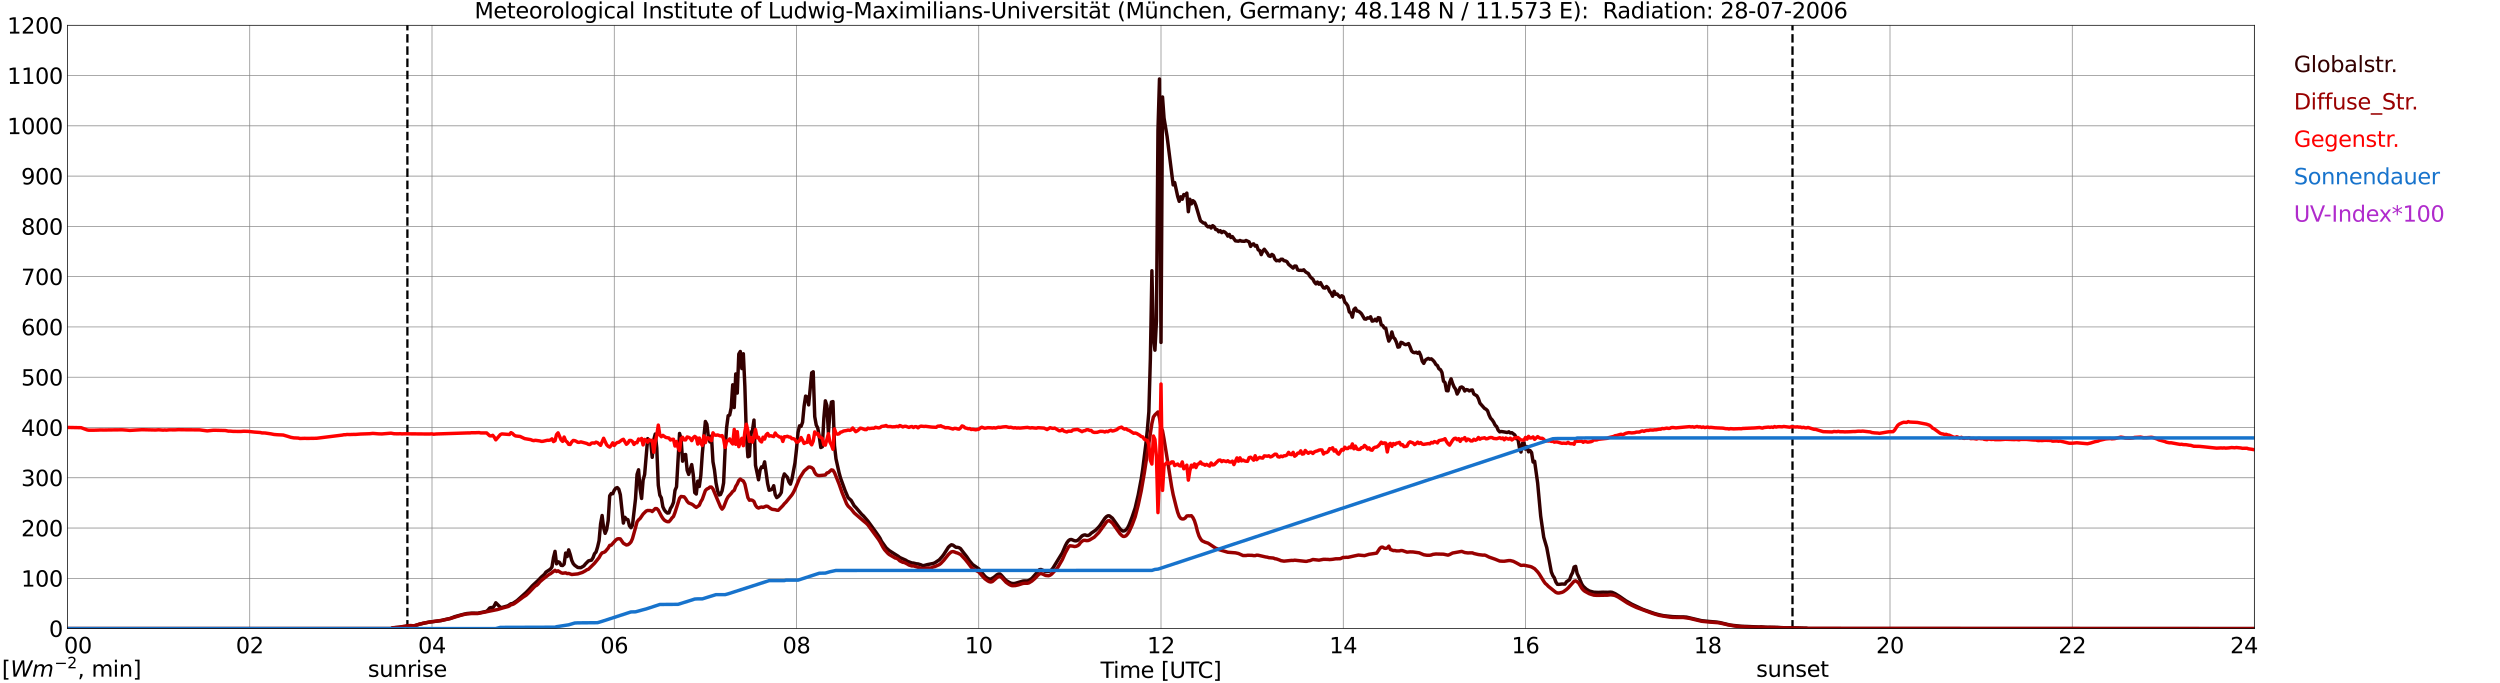 <?xml version="1.0" encoding="utf-8" standalone="no"?>
<!DOCTYPE svg PUBLIC "-//W3C//DTD SVG 1.1//EN"
  "http://www.w3.org/Graphics/SVG/1.1/DTD/svg11.dtd">
<svg xmlns:xlink="http://www.w3.org/1999/xlink" width="1085.4pt" height="296.64pt" viewBox="0 0 1085.4 296.64" xmlns="http://www.w3.org/2000/svg" version="1.1">
 <defs>
  <style type="text/css">*{stroke-linejoin: round; stroke-linecap: butt}</style>
 </defs>
 <g id="figure_1">
  <g id="patch_1">
   <path d="M 0 296.64 
L 1085.4 296.64 
L 1085.4 0 
L 0 0 
z
" style="fill: #ffffff"/>
  </g>
  <g id="axes_1">
   <g id="patch_2">
    <path d="M 29.306 272.909 
L 978.814 272.909 
L 978.814 10.976 
L 29.306 10.976 
z
" style="fill: #ffffff"/>
   </g>
   <g id="patch_3">
    <path d="M 978.814 272.909 
L 978.814 272.909 
L 978.814 10.976 
L 978.814 10.976 
z
" clip-path="url(#p72a06eda4e)" style="fill: #d3d3d3; opacity: 0.25; stroke: #d3d3d3; stroke-linejoin: miter"/>
   </g>
   <g id="matplotlib.axis_1">
    <g id="xtick_1">
     <g id="line2d_1">
      <path d="M 29.306 272.909 
L 29.306 10.976 
" clip-path="url(#p72a06eda4e)" style="fill: none; stroke: #808080; stroke-width: 0.3; stroke-linecap: square"/>
     </g>
     <g id="line2d_2"/>
     <g id="text_1">
      <!--    00 -->
      <g transform="translate(18.733 283.627) scale(0.095 -0.095)">
       <defs>
        <path id="DejaVuSans-20" transform="scale(0.016)"/>
        <path id="DejaVuSans-30" d="M 2034 4250 
Q 1547 4250 1301 3770 
Q 1056 3291 1056 2328 
Q 1056 1369 1301 889 
Q 1547 409 2034 409 
Q 2525 409 2770 889 
Q 3016 1369 3016 2328 
Q 3016 3291 2770 3770 
Q 2525 4250 2034 4250 
z
M 2034 4750 
Q 2819 4750 3233 4129 
Q 3647 3509 3647 2328 
Q 3647 1150 3233 529 
Q 2819 -91 2034 -91 
Q 1250 -91 836 529 
Q 422 1150 422 2328 
Q 422 3509 836 4129 
Q 1250 4750 2034 4750 
z
" transform="scale(0.016)"/>
       </defs>
       <use xlink:href="#DejaVuSans-20"/>
       <use xlink:href="#DejaVuSans-20" transform="translate(31.787 0)"/>
       <use xlink:href="#DejaVuSans-20" transform="translate(63.574 0)"/>
       <use xlink:href="#DejaVuSans-30" transform="translate(95.361 0)"/>
       <use xlink:href="#DejaVuSans-30" transform="translate(158.984 0)"/>
      </g>
     </g>
    </g>
    <g id="xtick_2">
     <g id="line2d_3">
      <path d="M 108.431 272.909 
L 108.431 10.976 
" clip-path="url(#p72a06eda4e)" style="fill: none; stroke: #808080; stroke-width: 0.3; stroke-linecap: square"/>
     </g>
     <g id="line2d_4"/>
     <g id="text_2">
      <!-- 02 -->
      <g transform="translate(102.387 283.627) scale(0.095 -0.095)">
       <defs>
        <path id="DejaVuSans-32" d="M 1228 531 
L 3431 531 
L 3431 0 
L 469 0 
L 469 531 
Q 828 903 1448 1529 
Q 2069 2156 2228 2338 
Q 2531 2678 2651 2914 
Q 2772 3150 2772 3378 
Q 2772 3750 2511 3984 
Q 2250 4219 1831 4219 
Q 1534 4219 1204 4116 
Q 875 4013 500 3803 
L 500 4441 
Q 881 4594 1212 4672 
Q 1544 4750 1819 4750 
Q 2544 4750 2975 4387 
Q 3406 4025 3406 3419 
Q 3406 3131 3298 2873 
Q 3191 2616 2906 2266 
Q 2828 2175 2409 1742 
Q 1991 1309 1228 531 
z
" transform="scale(0.016)"/>
       </defs>
       <use xlink:href="#DejaVuSans-30"/>
       <use xlink:href="#DejaVuSans-32" transform="translate(63.623 0)"/>
      </g>
     </g>
    </g>
    <g id="xtick_3">
     <g id="line2d_5">
      <path d="M 187.557 272.909 
L 187.557 10.976 
" clip-path="url(#p72a06eda4e)" style="fill: none; stroke: #808080; stroke-width: 0.3; stroke-linecap: square"/>
     </g>
     <g id="line2d_6"/>
     <g id="text_3">
      <!-- 04 -->
      <g transform="translate(181.513 283.627) scale(0.095 -0.095)">
       <defs>
        <path id="DejaVuSans-34" d="M 2419 4116 
L 825 1625 
L 2419 1625 
L 2419 4116 
z
M 2253 4666 
L 3047 4666 
L 3047 1625 
L 3713 1625 
L 3713 1100 
L 3047 1100 
L 3047 0 
L 2419 0 
L 2419 1100 
L 313 1100 
L 313 1709 
L 2253 4666 
z
" transform="scale(0.016)"/>
       </defs>
       <use xlink:href="#DejaVuSans-30"/>
       <use xlink:href="#DejaVuSans-34" transform="translate(63.623 0)"/>
      </g>
     </g>
    </g>
    <g id="xtick_4">
     <g id="line2d_7">
      <path d="M 266.683 272.909 
L 266.683 10.976 
" clip-path="url(#p72a06eda4e)" style="fill: none; stroke: #808080; stroke-width: 0.3; stroke-linecap: square"/>
     </g>
     <g id="line2d_8"/>
     <g id="text_4">
      <!-- 06 -->
      <g transform="translate(260.638 283.627) scale(0.095 -0.095)">
       <defs>
        <path id="DejaVuSans-36" d="M 2113 2584 
Q 1688 2584 1439 2293 
Q 1191 2003 1191 1497 
Q 1191 994 1439 701 
Q 1688 409 2113 409 
Q 2538 409 2786 701 
Q 3034 994 3034 1497 
Q 3034 2003 2786 2293 
Q 2538 2584 2113 2584 
z
M 3366 4563 
L 3366 3988 
Q 3128 4100 2886 4159 
Q 2644 4219 2406 4219 
Q 1781 4219 1451 3797 
Q 1122 3375 1075 2522 
Q 1259 2794 1537 2939 
Q 1816 3084 2150 3084 
Q 2853 3084 3261 2657 
Q 3669 2231 3669 1497 
Q 3669 778 3244 343 
Q 2819 -91 2113 -91 
Q 1303 -91 875 529 
Q 447 1150 447 2328 
Q 447 3434 972 4092 
Q 1497 4750 2381 4750 
Q 2619 4750 2861 4703 
Q 3103 4656 3366 4563 
z
" transform="scale(0.016)"/>
       </defs>
       <use xlink:href="#DejaVuSans-30"/>
       <use xlink:href="#DejaVuSans-36" transform="translate(63.623 0)"/>
      </g>
     </g>
    </g>
    <g id="xtick_5">
     <g id="line2d_9">
      <path d="M 345.808 272.909 
L 345.808 10.976 
" clip-path="url(#p72a06eda4e)" style="fill: none; stroke: #808080; stroke-width: 0.3; stroke-linecap: square"/>
     </g>
     <g id="line2d_10"/>
     <g id="text_5">
      <!-- 08 -->
      <g transform="translate(339.764 283.627) scale(0.095 -0.095)">
       <defs>
        <path id="DejaVuSans-38" d="M 2034 2216 
Q 1584 2216 1326 1975 
Q 1069 1734 1069 1313 
Q 1069 891 1326 650 
Q 1584 409 2034 409 
Q 2484 409 2743 651 
Q 3003 894 3003 1313 
Q 3003 1734 2745 1975 
Q 2488 2216 2034 2216 
z
M 1403 2484 
Q 997 2584 770 2862 
Q 544 3141 544 3541 
Q 544 4100 942 4425 
Q 1341 4750 2034 4750 
Q 2731 4750 3128 4425 
Q 3525 4100 3525 3541 
Q 3525 3141 3298 2862 
Q 3072 2584 2669 2484 
Q 3125 2378 3379 2068 
Q 3634 1759 3634 1313 
Q 3634 634 3220 271 
Q 2806 -91 2034 -91 
Q 1263 -91 848 271 
Q 434 634 434 1313 
Q 434 1759 690 2068 
Q 947 2378 1403 2484 
z
M 1172 3481 
Q 1172 3119 1398 2916 
Q 1625 2713 2034 2713 
Q 2441 2713 2670 2916 
Q 2900 3119 2900 3481 
Q 2900 3844 2670 4047 
Q 2441 4250 2034 4250 
Q 1625 4250 1398 4047 
Q 1172 3844 1172 3481 
z
" transform="scale(0.016)"/>
       </defs>
       <use xlink:href="#DejaVuSans-30"/>
       <use xlink:href="#DejaVuSans-38" transform="translate(63.623 0)"/>
      </g>
     </g>
    </g>
    <g id="xtick_6">
     <g id="line2d_11">
      <path d="M 424.934 272.909 
L 424.934 10.976 
" clip-path="url(#p72a06eda4e)" style="fill: none; stroke: #808080; stroke-width: 0.3; stroke-linecap: square"/>
     </g>
     <g id="line2d_12"/>
     <g id="text_6">
      <!-- 10 -->
      <g transform="translate(418.89 283.627) scale(0.095 -0.095)">
       <defs>
        <path id="DejaVuSans-31" d="M 794 531 
L 1825 531 
L 1825 4091 
L 703 3866 
L 703 4441 
L 1819 4666 
L 2450 4666 
L 2450 531 
L 3481 531 
L 3481 0 
L 794 0 
L 794 531 
z
" transform="scale(0.016)"/>
       </defs>
       <use xlink:href="#DejaVuSans-31"/>
       <use xlink:href="#DejaVuSans-30" transform="translate(63.623 0)"/>
      </g>
     </g>
    </g>
    <g id="xtick_7">
     <g id="line2d_13">
      <path d="M 504.06 272.909 
L 504.06 10.976 
" clip-path="url(#p72a06eda4e)" style="fill: none; stroke: #808080; stroke-width: 0.3; stroke-linecap: square"/>
     </g>
     <g id="line2d_14"/>
     <g id="text_7">
      <!-- 12 -->
      <g transform="translate(498.015 283.627) scale(0.095 -0.095)">
       <use xlink:href="#DejaVuSans-31"/>
       <use xlink:href="#DejaVuSans-32" transform="translate(63.623 0)"/>
      </g>
     </g>
    </g>
    <g id="xtick_8">
     <g id="line2d_15">
      <path d="M 583.185 272.909 
L 583.185 10.976 
" clip-path="url(#p72a06eda4e)" style="fill: none; stroke: #808080; stroke-width: 0.3; stroke-linecap: square"/>
     </g>
     <g id="line2d_16"/>
     <g id="text_8">
      <!-- 14 -->
      <g transform="translate(577.141 283.627) scale(0.095 -0.095)">
       <use xlink:href="#DejaVuSans-31"/>
       <use xlink:href="#DejaVuSans-34" transform="translate(63.623 0)"/>
      </g>
     </g>
    </g>
    <g id="xtick_9">
     <g id="line2d_17">
      <path d="M 662.311 272.909 
L 662.311 10.976 
" clip-path="url(#p72a06eda4e)" style="fill: none; stroke: #808080; stroke-width: 0.3; stroke-linecap: square"/>
     </g>
     <g id="line2d_18"/>
     <g id="text_9">
      <!-- 16 -->
      <g transform="translate(656.267 283.627) scale(0.095 -0.095)">
       <use xlink:href="#DejaVuSans-31"/>
       <use xlink:href="#DejaVuSans-36" transform="translate(63.623 0)"/>
      </g>
     </g>
    </g>
    <g id="xtick_10">
     <g id="line2d_19">
      <path d="M 741.437 272.909 
L 741.437 10.976 
" clip-path="url(#p72a06eda4e)" style="fill: none; stroke: #808080; stroke-width: 0.3; stroke-linecap: square"/>
     </g>
     <g id="line2d_20"/>
     <g id="text_10">
      <!-- 18 -->
      <g transform="translate(735.392 283.627) scale(0.095 -0.095)">
       <use xlink:href="#DejaVuSans-31"/>
       <use xlink:href="#DejaVuSans-38" transform="translate(63.623 0)"/>
      </g>
     </g>
    </g>
    <g id="xtick_11">
     <g id="line2d_21">
      <path d="M 820.562 272.909 
L 820.562 10.976 
" clip-path="url(#p72a06eda4e)" style="fill: none; stroke: #808080; stroke-width: 0.3; stroke-linecap: square"/>
     </g>
     <g id="line2d_22"/>
     <g id="text_11">
      <!-- 20 -->
      <g transform="translate(814.518 283.627) scale(0.095 -0.095)">
       <use xlink:href="#DejaVuSans-32"/>
       <use xlink:href="#DejaVuSans-30" transform="translate(63.623 0)"/>
      </g>
     </g>
    </g>
    <g id="xtick_12">
     <g id="line2d_23">
      <path d="M 899.688 272.909 
L 899.688 10.976 
" clip-path="url(#p72a06eda4e)" style="fill: none; stroke: #808080; stroke-width: 0.3; stroke-linecap: square"/>
     </g>
     <g id="line2d_24"/>
     <g id="text_12">
      <!-- 22 -->
      <g transform="translate(893.644 283.627) scale(0.095 -0.095)">
       <use xlink:href="#DejaVuSans-32"/>
       <use xlink:href="#DejaVuSans-32" transform="translate(63.623 0)"/>
      </g>
     </g>
    </g>
    <g id="xtick_13">
     <g id="line2d_25">
      <path d="M 978.814 272.909 
L 978.814 10.976 
" clip-path="url(#p72a06eda4e)" style="fill: none; stroke: #808080; stroke-width: 0.3; stroke-linecap: square"/>
     </g>
     <g id="line2d_26"/>
     <g id="text_13">
      <!-- 24    -->
      <g transform="translate(968.241 283.627) scale(0.095 -0.095)">
       <use xlink:href="#DejaVuSans-32"/>
       <use xlink:href="#DejaVuSans-34" transform="translate(63.623 0)"/>
       <use xlink:href="#DejaVuSans-20" transform="translate(127.246 0)"/>
       <use xlink:href="#DejaVuSans-20" transform="translate(159.033 0)"/>
       <use xlink:href="#DejaVuSans-20" transform="translate(190.82 0)"/>
      </g>
     </g>
    </g>
    <g id="text_14">
     <!-- Time [UTC] -->
     <g transform="translate(477.806 294.322) scale(0.095 -0.095)">
      <defs>
       <path id="DejaVuSans-54" d="M -19 4666 
L 3928 4666 
L 3928 4134 
L 2272 4134 
L 2272 0 
L 1638 0 
L 1638 4134 
L -19 4134 
L -19 4666 
z
" transform="scale(0.016)"/>
       <path id="DejaVuSans-69" d="M 603 3500 
L 1178 3500 
L 1178 0 
L 603 0 
L 603 3500 
z
M 603 4863 
L 1178 4863 
L 1178 4134 
L 603 4134 
L 603 4863 
z
" transform="scale(0.016)"/>
       <path id="DejaVuSans-6d" d="M 3328 2828 
Q 3544 3216 3844 3400 
Q 4144 3584 4550 3584 
Q 5097 3584 5394 3201 
Q 5691 2819 5691 2113 
L 5691 0 
L 5113 0 
L 5113 2094 
Q 5113 2597 4934 2840 
Q 4756 3084 4391 3084 
Q 3944 3084 3684 2787 
Q 3425 2491 3425 1978 
L 3425 0 
L 2847 0 
L 2847 2094 
Q 2847 2600 2669 2842 
Q 2491 3084 2119 3084 
Q 1678 3084 1418 2786 
Q 1159 2488 1159 1978 
L 1159 0 
L 581 0 
L 581 3500 
L 1159 3500 
L 1159 2956 
Q 1356 3278 1631 3431 
Q 1906 3584 2284 3584 
Q 2666 3584 2933 3390 
Q 3200 3197 3328 2828 
z
" transform="scale(0.016)"/>
       <path id="DejaVuSans-65" d="M 3597 1894 
L 3597 1613 
L 953 1613 
Q 991 1019 1311 708 
Q 1631 397 2203 397 
Q 2534 397 2845 478 
Q 3156 559 3463 722 
L 3463 178 
Q 3153 47 2828 -22 
Q 2503 -91 2169 -91 
Q 1331 -91 842 396 
Q 353 884 353 1716 
Q 353 2575 817 3079 
Q 1281 3584 2069 3584 
Q 2775 3584 3186 3129 
Q 3597 2675 3597 1894 
z
M 3022 2063 
Q 3016 2534 2758 2815 
Q 2500 3097 2075 3097 
Q 1594 3097 1305 2825 
Q 1016 2553 972 2059 
L 3022 2063 
z
" transform="scale(0.016)"/>
       <path id="DejaVuSans-5b" d="M 550 4863 
L 1875 4863 
L 1875 4416 
L 1125 4416 
L 1125 -397 
L 1875 -397 
L 1875 -844 
L 550 -844 
L 550 4863 
z
" transform="scale(0.016)"/>
       <path id="DejaVuSans-55" d="M 556 4666 
L 1191 4666 
L 1191 1831 
Q 1191 1081 1462 751 
Q 1734 422 2344 422 
Q 2950 422 3222 751 
Q 3494 1081 3494 1831 
L 3494 4666 
L 4128 4666 
L 4128 1753 
Q 4128 841 3676 375 
Q 3225 -91 2344 -91 
Q 1459 -91 1007 375 
Q 556 841 556 1753 
L 556 4666 
z
" transform="scale(0.016)"/>
       <path id="DejaVuSans-43" d="M 4122 4306 
L 4122 3641 
Q 3803 3938 3442 4084 
Q 3081 4231 2675 4231 
Q 1875 4231 1450 3742 
Q 1025 3253 1025 2328 
Q 1025 1406 1450 917 
Q 1875 428 2675 428 
Q 3081 428 3442 575 
Q 3803 722 4122 1019 
L 4122 359 
Q 3791 134 3420 21 
Q 3050 -91 2638 -91 
Q 1578 -91 968 557 
Q 359 1206 359 2328 
Q 359 3453 968 4101 
Q 1578 4750 2638 4750 
Q 3056 4750 3426 4639 
Q 3797 4528 4122 4306 
z
" transform="scale(0.016)"/>
       <path id="DejaVuSans-5d" d="M 1947 4863 
L 1947 -844 
L 622 -844 
L 622 -397 
L 1369 -397 
L 1369 4416 
L 622 4416 
L 622 4863 
L 1947 4863 
z
" transform="scale(0.016)"/>
      </defs>
      <use xlink:href="#DejaVuSans-54"/>
      <use xlink:href="#DejaVuSans-69" transform="translate(57.959 0)"/>
      <use xlink:href="#DejaVuSans-6d" transform="translate(85.742 0)"/>
      <use xlink:href="#DejaVuSans-65" transform="translate(183.154 0)"/>
      <use xlink:href="#DejaVuSans-20" transform="translate(244.678 0)"/>
      <use xlink:href="#DejaVuSans-5b" transform="translate(276.465 0)"/>
      <use xlink:href="#DejaVuSans-55" transform="translate(315.479 0)"/>
      <use xlink:href="#DejaVuSans-54" transform="translate(388.672 0)"/>
      <use xlink:href="#DejaVuSans-43" transform="translate(443.881 0)"/>
      <use xlink:href="#DejaVuSans-5d" transform="translate(513.705 0)"/>
     </g>
    </g>
   </g>
   <g id="matplotlib.axis_2">
    <g id="ytick_1">
     <g id="line2d_27">
      <path d="M 29.306 272.909 
L 978.814 272.909 
" clip-path="url(#p72a06eda4e)" style="fill: none; stroke: #808080; stroke-width: 0.3; stroke-linecap: square"/>
     </g>
     <g id="line2d_28"/>
     <g id="text_15">
      <!-- 0 -->
      <g transform="translate(21.261 276.518) scale(0.095 -0.095)">
       <use xlink:href="#DejaVuSans-30"/>
      </g>
     </g>
    </g>
    <g id="ytick_2">
     <g id="line2d_29">
      <path d="M 29.306 251.081 
L 978.814 251.081 
" clip-path="url(#p72a06eda4e)" style="fill: none; stroke: #808080; stroke-width: 0.3; stroke-linecap: square"/>
     </g>
     <g id="line2d_30"/>
     <g id="text_16">
      <!-- 100 -->
      <g transform="translate(9.173 254.69) scale(0.095 -0.095)">
       <use xlink:href="#DejaVuSans-31"/>
       <use xlink:href="#DejaVuSans-30" transform="translate(63.623 0)"/>
       <use xlink:href="#DejaVuSans-30" transform="translate(127.246 0)"/>
      </g>
     </g>
    </g>
    <g id="ytick_3">
     <g id="line2d_31">
      <path d="M 29.306 229.253 
L 978.814 229.253 
" clip-path="url(#p72a06eda4e)" style="fill: none; stroke: #808080; stroke-width: 0.3; stroke-linecap: square"/>
     </g>
     <g id="line2d_32"/>
     <g id="text_17">
      <!-- 200 -->
      <g transform="translate(9.173 232.863) scale(0.095 -0.095)">
       <use xlink:href="#DejaVuSans-32"/>
       <use xlink:href="#DejaVuSans-30" transform="translate(63.623 0)"/>
       <use xlink:href="#DejaVuSans-30" transform="translate(127.246 0)"/>
      </g>
     </g>
    </g>
    <g id="ytick_4">
     <g id="line2d_33">
      <path d="M 29.306 207.426 
L 978.814 207.426 
" clip-path="url(#p72a06eda4e)" style="fill: none; stroke: #808080; stroke-width: 0.3; stroke-linecap: square"/>
     </g>
     <g id="line2d_34"/>
     <g id="text_18">
      <!-- 300 -->
      <g transform="translate(9.173 211.035) scale(0.095 -0.095)">
       <defs>
        <path id="DejaVuSans-33" d="M 2597 2516 
Q 3050 2419 3304 2112 
Q 3559 1806 3559 1356 
Q 3559 666 3084 287 
Q 2609 -91 1734 -91 
Q 1441 -91 1130 -33 
Q 819 25 488 141 
L 488 750 
Q 750 597 1062 519 
Q 1375 441 1716 441 
Q 2309 441 2620 675 
Q 2931 909 2931 1356 
Q 2931 1769 2642 2001 
Q 2353 2234 1838 2234 
L 1294 2234 
L 1294 2753 
L 1863 2753 
Q 2328 2753 2575 2939 
Q 2822 3125 2822 3475 
Q 2822 3834 2567 4026 
Q 2313 4219 1838 4219 
Q 1578 4219 1281 4162 
Q 984 4106 628 3988 
L 628 4550 
Q 988 4650 1302 4700 
Q 1616 4750 1894 4750 
Q 2613 4750 3031 4423 
Q 3450 4097 3450 3541 
Q 3450 3153 3228 2886 
Q 3006 2619 2597 2516 
z
" transform="scale(0.016)"/>
       </defs>
       <use xlink:href="#DejaVuSans-33"/>
       <use xlink:href="#DejaVuSans-30" transform="translate(63.623 0)"/>
       <use xlink:href="#DejaVuSans-30" transform="translate(127.246 0)"/>
      </g>
     </g>
    </g>
    <g id="ytick_5">
     <g id="line2d_35">
      <path d="M 29.306 185.598 
L 978.814 185.598 
" clip-path="url(#p72a06eda4e)" style="fill: none; stroke: #808080; stroke-width: 0.3; stroke-linecap: square"/>
     </g>
     <g id="line2d_36"/>
     <g id="text_19">
      <!-- 400 -->
      <g transform="translate(9.173 189.207) scale(0.095 -0.095)">
       <use xlink:href="#DejaVuSans-34"/>
       <use xlink:href="#DejaVuSans-30" transform="translate(63.623 0)"/>
       <use xlink:href="#DejaVuSans-30" transform="translate(127.246 0)"/>
      </g>
     </g>
    </g>
    <g id="ytick_6">
     <g id="line2d_37">
      <path d="M 29.306 163.77 
L 978.814 163.77 
" clip-path="url(#p72a06eda4e)" style="fill: none; stroke: #808080; stroke-width: 0.3; stroke-linecap: square"/>
     </g>
     <g id="line2d_38"/>
     <g id="text_20">
      <!-- 500 -->
      <g transform="translate(9.173 167.379) scale(0.095 -0.095)">
       <defs>
        <path id="DejaVuSans-35" d="M 691 4666 
L 3169 4666 
L 3169 4134 
L 1269 4134 
L 1269 2991 
Q 1406 3038 1543 3061 
Q 1681 3084 1819 3084 
Q 2600 3084 3056 2656 
Q 3513 2228 3513 1497 
Q 3513 744 3044 326 
Q 2575 -91 1722 -91 
Q 1428 -91 1123 -41 
Q 819 9 494 109 
L 494 744 
Q 775 591 1075 516 
Q 1375 441 1709 441 
Q 2250 441 2565 725 
Q 2881 1009 2881 1497 
Q 2881 1984 2565 2268 
Q 2250 2553 1709 2553 
Q 1456 2553 1204 2497 
Q 953 2441 691 2322 
L 691 4666 
z
" transform="scale(0.016)"/>
       </defs>
       <use xlink:href="#DejaVuSans-35"/>
       <use xlink:href="#DejaVuSans-30" transform="translate(63.623 0)"/>
       <use xlink:href="#DejaVuSans-30" transform="translate(127.246 0)"/>
      </g>
     </g>
    </g>
    <g id="ytick_7">
     <g id="line2d_39">
      <path d="M 29.306 141.942 
L 978.814 141.942 
" clip-path="url(#p72a06eda4e)" style="fill: none; stroke: #808080; stroke-width: 0.3; stroke-linecap: square"/>
     </g>
     <g id="line2d_40"/>
     <g id="text_21">
      <!-- 600 -->
      <g transform="translate(9.173 145.551) scale(0.095 -0.095)">
       <use xlink:href="#DejaVuSans-36"/>
       <use xlink:href="#DejaVuSans-30" transform="translate(63.623 0)"/>
       <use xlink:href="#DejaVuSans-30" transform="translate(127.246 0)"/>
      </g>
     </g>
    </g>
    <g id="ytick_8">
     <g id="line2d_41">
      <path d="M 29.306 120.114 
L 978.814 120.114 
" clip-path="url(#p72a06eda4e)" style="fill: none; stroke: #808080; stroke-width: 0.3; stroke-linecap: square"/>
     </g>
     <g id="line2d_42"/>
     <g id="text_22">
      <!-- 700 -->
      <g transform="translate(9.173 123.724) scale(0.095 -0.095)">
       <defs>
        <path id="DejaVuSans-37" d="M 525 4666 
L 3525 4666 
L 3525 4397 
L 1831 0 
L 1172 0 
L 2766 4134 
L 525 4134 
L 525 4666 
z
" transform="scale(0.016)"/>
       </defs>
       <use xlink:href="#DejaVuSans-37"/>
       <use xlink:href="#DejaVuSans-30" transform="translate(63.623 0)"/>
       <use xlink:href="#DejaVuSans-30" transform="translate(127.246 0)"/>
      </g>
     </g>
    </g>
    <g id="ytick_9">
     <g id="line2d_43">
      <path d="M 29.306 98.287 
L 978.814 98.287 
" clip-path="url(#p72a06eda4e)" style="fill: none; stroke: #808080; stroke-width: 0.3; stroke-linecap: square"/>
     </g>
     <g id="line2d_44"/>
     <g id="text_23">
      <!-- 800 -->
      <g transform="translate(9.173 101.896) scale(0.095 -0.095)">
       <use xlink:href="#DejaVuSans-38"/>
       <use xlink:href="#DejaVuSans-30" transform="translate(63.623 0)"/>
       <use xlink:href="#DejaVuSans-30" transform="translate(127.246 0)"/>
      </g>
     </g>
    </g>
    <g id="ytick_10">
     <g id="line2d_45">
      <path d="M 29.306 76.459 
L 978.814 76.459 
" clip-path="url(#p72a06eda4e)" style="fill: none; stroke: #808080; stroke-width: 0.3; stroke-linecap: square"/>
     </g>
     <g id="line2d_46"/>
     <g id="text_24">
      <!-- 900 -->
      <g transform="translate(9.173 80.068) scale(0.095 -0.095)">
       <defs>
        <path id="DejaVuSans-39" d="M 703 97 
L 703 672 
Q 941 559 1184 500 
Q 1428 441 1663 441 
Q 2288 441 2617 861 
Q 2947 1281 2994 2138 
Q 2813 1869 2534 1725 
Q 2256 1581 1919 1581 
Q 1219 1581 811 2004 
Q 403 2428 403 3163 
Q 403 3881 828 4315 
Q 1253 4750 1959 4750 
Q 2769 4750 3195 4129 
Q 3622 3509 3622 2328 
Q 3622 1225 3098 567 
Q 2575 -91 1691 -91 
Q 1453 -91 1209 -44 
Q 966 3 703 97 
z
M 1959 2075 
Q 2384 2075 2632 2365 
Q 2881 2656 2881 3163 
Q 2881 3666 2632 3958 
Q 2384 4250 1959 4250 
Q 1534 4250 1286 3958 
Q 1038 3666 1038 3163 
Q 1038 2656 1286 2365 
Q 1534 2075 1959 2075 
z
" transform="scale(0.016)"/>
       </defs>
       <use xlink:href="#DejaVuSans-39"/>
       <use xlink:href="#DejaVuSans-30" transform="translate(63.623 0)"/>
       <use xlink:href="#DejaVuSans-30" transform="translate(127.246 0)"/>
      </g>
     </g>
    </g>
    <g id="ytick_11">
     <g id="line2d_47">
      <path d="M 29.306 54.631 
L 978.814 54.631 
" clip-path="url(#p72a06eda4e)" style="fill: none; stroke: #808080; stroke-width: 0.3; stroke-linecap: square"/>
     </g>
     <g id="line2d_48"/>
     <g id="text_25">
      <!-- 1000 -->
      <g transform="translate(3.128 58.24) scale(0.095 -0.095)">
       <use xlink:href="#DejaVuSans-31"/>
       <use xlink:href="#DejaVuSans-30" transform="translate(63.623 0)"/>
       <use xlink:href="#DejaVuSans-30" transform="translate(127.246 0)"/>
       <use xlink:href="#DejaVuSans-30" transform="translate(190.869 0)"/>
      </g>
     </g>
    </g>
    <g id="ytick_12">
     <g id="line2d_49">
      <path d="M 29.306 32.803 
L 978.814 32.803 
" clip-path="url(#p72a06eda4e)" style="fill: none; stroke: #808080; stroke-width: 0.3; stroke-linecap: square"/>
     </g>
     <g id="line2d_50"/>
     <g id="text_26">
      <!-- 1100 -->
      <g transform="translate(3.128 36.413) scale(0.095 -0.095)">
       <use xlink:href="#DejaVuSans-31"/>
       <use xlink:href="#DejaVuSans-31" transform="translate(63.623 0)"/>
       <use xlink:href="#DejaVuSans-30" transform="translate(127.246 0)"/>
       <use xlink:href="#DejaVuSans-30" transform="translate(190.869 0)"/>
      </g>
     </g>
    </g>
    <g id="ytick_13">
     <g id="line2d_51">
      <path d="M 29.306 10.976 
L 978.814 10.976 
" clip-path="url(#p72a06eda4e)" style="fill: none; stroke: #808080; stroke-width: 0.3; stroke-linecap: square"/>
     </g>
     <g id="line2d_52"/>
     <g id="text_27">
      <!-- 1200 -->
      <g transform="translate(3.128 14.585) scale(0.095 -0.095)">
       <use xlink:href="#DejaVuSans-31"/>
       <use xlink:href="#DejaVuSans-32" transform="translate(63.623 0)"/>
       <use xlink:href="#DejaVuSans-30" transform="translate(127.246 0)"/>
       <use xlink:href="#DejaVuSans-30" transform="translate(190.869 0)"/>
      </g>
     </g>
    </g>
   </g>
   <g id="line2d_53">
    <path d="M 176.875 272.909 
L 176.875 10.976 
" clip-path="url(#p72a06eda4e)" style="fill: none; stroke-dasharray: 3.7,1.6; stroke-dashoffset: 0; stroke: #000000"/>
   </g>
   <g id="line2d_54">
    <path d="M 778.23 272.909 
L 778.23 10.976 
" clip-path="url(#p72a06eda4e)" style="fill: none; stroke-dasharray: 3.7,1.6; stroke-dashoffset: 0; stroke: #000000"/>
   </g>
   <g id="line2d_55">
    <path d="M 29.306 272.909 
L 169.754 272.909 
L 170.413 272.636 
L 171.732 272.472 
L 173.71 272.309 
L 175.029 272.062 
L 177.666 271.654 
L 178.985 271.654 
L 179.645 271.734 
L 180.963 271.366 
L 182.282 270.957 
L 184.92 270.383 
L 186.238 270.097 
L 191.513 269.44 
L 192.832 269.074 
L 195.47 268.5 
L 197.448 267.72 
L 200.745 266.821 
L 202.723 266.369 
L 204.701 266.205 
L 206.02 266.205 
L 207.339 266.247 
L 210.635 265.551 
L 211.295 265.387 
L 211.954 264.774 
L 212.614 263.953 
L 213.273 263.75 
L 213.932 263.914 
L 214.592 263.012 
L 215.251 261.7 
L 217.229 263.667 
L 217.889 263.75 
L 220.526 263.012 
L 221.845 262.111 
L 222.504 262.069 
L 224.482 260.759 
L 228.439 257.197 
L 229.757 255.846 
L 231.076 254.37 
L 233.714 251.913 
L 235.033 250.52 
L 236.351 249.374 
L 237.011 248.392 
L 238.329 247.532 
L 238.989 247.08 
L 239.648 246.139 
L 240.308 242.044 
L 240.967 239.381 
L 241.626 244.788 
L 242.286 243.887 
L 242.945 244.173 
L 243.604 245.443 
L 244.264 245.526 
L 244.923 244.91 
L 245.583 240.119 
L 246.242 241.634 
L 246.901 238.727 
L 247.561 240.732 
L 248.22 243.273 
L 248.88 244.705 
L 249.539 245.443 
L 250.858 246.386 
L 252.176 246.467 
L 253.495 245.69 
L 254.155 244.869 
L 255.473 243.518 
L 256.792 243.19 
L 257.451 242.167 
L 258.111 240.405 
L 258.77 239.669 
L 259.43 237.539 
L 260.089 234.754 
L 260.748 227.466 
L 261.408 223.82 
L 262.067 229.144 
L 262.726 231.56 
L 263.386 229.921 
L 264.045 225.99 
L 264.705 215.262 
L 265.364 214.277 
L 266.023 214.36 
L 266.683 212.845 
L 267.342 211.944 
L 268.002 211.697 
L 268.661 212.394 
L 269.32 214.768 
L 270.639 227.097 
L 271.298 224.597 
L 271.958 225.418 
L 272.617 225.621 
L 273.277 228.284 
L 273.936 229.103 
L 274.595 228.037 
L 275.914 216.571 
L 276.573 206.005 
L 277.233 203.957 
L 277.892 212.23 
L 278.552 216.408 
L 279.211 208.421 
L 279.87 206.046 
L 281.189 190.444 
L 281.849 191.426 
L 282.508 191.714 
L 283.167 198.553 
L 283.827 190.976 
L 284.486 188.438 
L 285.145 194.497 
L 285.805 210.673 
L 286.464 214.974 
L 287.124 216.161 
L 287.783 220.011 
L 288.442 221.404 
L 289.102 222.223 
L 289.761 222.755 
L 290.42 222.674 
L 291.08 220.788 
L 291.739 219.725 
L 292.399 218.128 
L 293.058 212.885 
L 293.717 211.37 
L 295.036 188.191 
L 295.696 190.526 
L 296.355 200.231 
L 297.014 197.487 
L 297.674 197.324 
L 298.333 204.162 
L 298.992 205.965 
L 300.311 201.707 
L 300.971 206.005 
L 301.63 213.869 
L 302.289 214.482 
L 302.949 208.873 
L 303.608 211.206 
L 304.267 206.415 
L 304.927 196.791 
L 306.246 182.989 
L 306.905 184.218 
L 307.564 189.747 
L 308.224 191.878 
L 308.883 189.298 
L 309.543 200.478 
L 310.202 204.121 
L 310.861 209.61 
L 311.521 212.968 
L 312.18 214.893 
L 312.839 214.688 
L 313.499 213.131 
L 314.158 209.65 
L 314.818 195.071 
L 315.477 185.53 
L 316.136 180.492 
L 316.796 180.206 
L 317.455 177.011 
L 318.114 167.059 
L 318.774 176.93 
L 319.433 162.349 
L 320.093 170.663 
L 320.752 153.71 
L 321.411 152.603 
L 322.071 160.016 
L 322.73 153.585 
L 323.39 167.756 
L 324.049 188.929 
L 324.708 198.306 
L 325.368 198.02 
L 326.027 187.822 
L 326.686 186.881 
L 327.346 182.376 
L 328.005 201.993 
L 329.324 208.299 
L 329.983 204.082 
L 330.643 202.689 
L 331.302 202.933 
L 331.961 200.517 
L 333.28 209.977 
L 333.94 212.845 
L 334.599 212.682 
L 335.258 212.354 
L 335.918 210.879 
L 336.577 214.768 
L 337.236 216.039 
L 337.896 215.589 
L 338.555 214.893 
L 339.215 213.786 
L 339.874 207.808 
L 340.533 205.76 
L 341.852 207.233 
L 342.512 209.2 
L 343.171 210.182 
L 343.83 208.013 
L 345.149 200.969 
L 345.808 194.99 
L 346.468 187.783 
L 347.127 184.873 
L 347.787 185.12 
L 348.446 183.317 
L 349.105 176.356 
L 349.765 171.973 
L 350.424 172.342 
L 351.083 175.782 
L 352.402 161.858 
L 353.062 161.408 
L 353.721 180.861 
L 354.38 184.546 
L 355.04 185.816 
L 355.699 189.625 
L 356.359 194.294 
L 357.018 193.967 
L 357.677 181.597 
L 358.337 174.022 
L 358.996 176.07 
L 359.655 187.905 
L 360.315 179.305 
L 360.974 174.553 
L 361.634 174.35 
L 362.293 193.392 
L 362.952 199.207 
L 364.271 205.145 
L 364.93 207.561 
L 366.909 213.009 
L 368.227 216.08 
L 369.546 217.268 
L 370.865 219.601 
L 371.524 220.258 
L 374.162 223.369 
L 374.821 223.943 
L 376.799 226.237 
L 380.096 230.781 
L 381.415 232.665 
L 382.074 233.689 
L 382.734 235.042 
L 384.712 237.825 
L 386.031 239.012 
L 388.668 240.693 
L 389.987 241.512 
L 390.646 242.044 
L 393.284 243.232 
L 393.943 243.681 
L 395.921 244.419 
L 396.581 244.461 
L 397.899 244.788 
L 398.559 244.83 
L 399.878 245.238 
L 400.537 245.565 
L 401.196 245.526 
L 402.515 245.157 
L 405.153 244.624 
L 405.812 244.378 
L 407.79 243.068 
L 409.109 241.593 
L 409.768 240.693 
L 411.746 237.581 
L 412.406 236.965 
L 413.065 236.515 
L 413.725 236.679 
L 415.043 237.622 
L 415.703 237.622 
L 416.362 237.786 
L 417.022 238.194 
L 418.34 239.955 
L 419.659 241.634 
L 420.978 243.559 
L 422.297 245.116 
L 424.934 246.958 
L 427.572 250.153 
L 428.231 250.725 
L 428.89 251.136 
L 429.55 251.38 
L 430.209 251.422 
L 431.528 250.644 
L 432.847 249.538 
L 433.506 249.21 
L 434.165 249.21 
L 434.825 249.826 
L 436.144 251.341 
L 436.803 251.996 
L 438.122 252.814 
L 438.781 253.142 
L 439.44 253.305 
L 440.1 253.347 
L 440.759 253.266 
L 444.056 252.282 
L 444.716 252.201 
L 446.034 252.201 
L 446.694 251.996 
L 448.012 251.094 
L 451.309 247.327 
L 451.969 247.246 
L 453.947 248.145 
L 455.266 248.064 
L 455.925 247.901 
L 456.584 247.368 
L 457.244 246.508 
L 461.2 240.036 
L 462.519 236.965 
L 463.178 235.697 
L 463.838 234.795 
L 464.497 234.304 
L 465.156 234.221 
L 466.475 234.754 
L 467.134 234.837 
L 467.794 234.632 
L 468.453 234.058 
L 469.772 232.665 
L 470.431 232.338 
L 471.091 232.215 
L 471.75 232.462 
L 472.409 232.501 
L 473.069 232.174 
L 473.728 231.519 
L 475.706 230.168 
L 477.025 228.817 
L 477.685 227.998 
L 479.663 225.049 
L 480.322 224.353 
L 480.981 223.943 
L 481.641 223.943 
L 482.96 224.966 
L 486.256 229.594 
L 486.916 230.209 
L 487.575 230.578 
L 488.235 230.454 
L 488.894 230.004 
L 489.553 229.186 
L 490.213 227.874 
L 491.532 224.434 
L 492.85 220.503 
L 494.169 214.851 
L 495.488 207.849 
L 496.147 203.507 
L 497.466 192.982 
L 498.125 186.718 
L 498.785 178.814 
L 499.444 155.757 
L 500.103 117.548 
L 500.763 146.255 
L 501.422 152.031 
L 502.082 139.334 
L 502.741 56.611 
L 503.4 34.292 
L 504.06 148.672 
L 504.719 42.113 
L 505.379 51.246 
L 506.697 59.191 
L 509.335 80.281 
L 509.994 79.257 
L 511.313 85.319 
L 511.972 87.408 
L 512.632 85.441 
L 513.291 86.506 
L 513.95 84.459 
L 514.61 84.745 
L 515.269 83.843 
L 515.929 91.911 
L 516.588 86.506 
L 517.247 88.512 
L 517.907 87.12 
L 518.566 87.652 
L 519.226 89.25 
L 520.544 93.714 
L 521.204 95.842 
L 522.522 96.866 
L 523.182 96.866 
L 523.841 98.014 
L 524.501 98.505 
L 525.16 98.258 
L 525.819 98.996 
L 526.479 97.972 
L 527.138 98.422 
L 527.797 99.651 
L 528.457 99.734 
L 529.116 100.635 
L 529.776 100.142 
L 530.435 101.002 
L 531.094 100.472 
L 531.754 100.758 
L 532.413 101.371 
L 533.073 102.519 
L 533.732 101.781 
L 534.391 103.132 
L 535.051 102.722 
L 536.369 104.567 
L 537.688 104.73 
L 538.348 104.403 
L 539.007 104.689 
L 540.326 104.77 
L 540.985 104.403 
L 542.304 105.016 
L 542.963 106.983 
L 543.623 106.081 
L 544.282 105.876 
L 544.941 106.858 
L 545.601 106.573 
L 546.26 108.456 
L 546.919 108.784 
L 547.579 110.545 
L 548.238 108.989 
L 548.898 108.21 
L 550.216 109.93 
L 550.876 111.078 
L 551.535 111.322 
L 552.195 110.462 
L 552.854 110.873 
L 553.513 112.51 
L 554.173 113.206 
L 554.832 113.042 
L 555.491 113.289 
L 556.151 112.551 
L 556.81 112.551 
L 557.47 113.206 
L 558.129 113.289 
L 558.788 113.658 
L 559.448 114.762 
L 561.426 116.402 
L 562.085 115.5 
L 562.745 115.542 
L 563.404 117.139 
L 564.063 117.384 
L 564.723 117.342 
L 565.382 117.425 
L 566.042 117.139 
L 566.701 117.916 
L 567.36 118.408 
L 568.02 118.735 
L 568.679 119.922 
L 569.338 120.66 
L 569.998 121.193 
L 570.657 122.463 
L 571.317 123.24 
L 571.976 122.463 
L 572.635 123.404 
L 573.295 122.708 
L 573.954 123.978 
L 574.613 124.96 
L 575.273 125.082 
L 575.932 124.386 
L 576.592 125.002 
L 577.251 126.475 
L 577.91 127.254 
L 578.57 128.605 
L 579.229 126.475 
L 579.889 127.787 
L 580.548 127.663 
L 581.207 128.442 
L 581.867 129.014 
L 582.526 128.4 
L 583.185 128.85 
L 583.845 131.144 
L 584.504 131.799 
L 585.164 132.783 
L 585.823 135.403 
L 586.482 135.894 
L 587.142 137.697 
L 587.801 134.379 
L 588.46 133.766 
L 589.12 135.034 
L 589.779 135.117 
L 590.439 135.566 
L 591.098 136.223 
L 592.417 138.474 
L 593.076 138.557 
L 593.736 137.983 
L 594.395 138.146 
L 595.054 137.533 
L 595.714 139.417 
L 596.373 139.295 
L 597.032 138.598 
L 597.692 139.375 
L 598.351 137.902 
L 599.011 138.066 
L 599.67 141.015 
L 600.329 141.301 
L 600.989 142.407 
L 601.648 142.488 
L 602.307 145.681 
L 602.967 148.098 
L 603.626 146.993 
L 604.286 144.127 
L 604.945 146.461 
L 605.604 147.115 
L 606.264 148.591 
L 606.923 150.719 
L 607.582 150.555 
L 608.242 148.63 
L 608.901 148.835 
L 609.561 149.368 
L 610.22 149.654 
L 610.879 149.49 
L 611.539 149.163 
L 612.198 150.597 
L 612.858 152.358 
L 613.517 152.972 
L 614.176 153.136 
L 614.836 152.93 
L 615.495 153.382 
L 616.154 152.891 
L 616.814 154.323 
L 617.473 156.781 
L 618.133 157.763 
L 618.792 156.412 
L 619.451 155.921 
L 620.111 155.593 
L 620.77 155.962 
L 621.429 155.799 
L 622.089 156.37 
L 622.748 157.108 
L 623.408 158.254 
L 624.067 158.706 
L 624.726 160.138 
L 625.386 160.465 
L 626.045 161.736 
L 626.705 165.503 
L 627.364 166.077 
L 628.023 169.598 
L 628.683 169.681 
L 629.342 166.158 
L 630.001 164.479 
L 630.661 166.485 
L 631.32 168.042 
L 631.98 168.985 
L 632.639 171.074 
L 633.298 169.886 
L 633.958 168.247 
L 634.617 168.002 
L 635.276 168.411 
L 635.936 169.762 
L 636.595 169.148 
L 637.255 169.271 
L 637.914 169.722 
L 638.573 169.393 
L 639.233 169.312 
L 639.892 171.074 
L 641.211 171.851 
L 641.87 173.08 
L 642.53 175.046 
L 644.508 177.299 
L 645.167 177.666 
L 645.827 178.323 
L 646.486 180.165 
L 647.145 181.557 
L 647.805 182.254 
L 648.464 183.236 
L 649.123 184.587 
L 649.783 185.203 
L 650.442 186.757 
L 651.102 187.495 
L 651.761 187.331 
L 653.08 187.536 
L 654.399 187.783 
L 655.058 187.453 
L 655.717 187.986 
L 656.377 187.863 
L 657.695 188.846 
L 658.355 190.485 
L 659.014 190.526 
L 659.674 194.375 
L 660.333 196.258 
L 660.992 192.449 
L 661.652 192.286 
L 662.311 194.99 
L 662.97 193.884 
L 663.63 196.178 
L 664.289 195.604 
L 664.949 196.464 
L 665.608 200.6 
L 666.267 200.273 
L 667.586 209.733 
L 668.905 224.065 
L 670.224 233.239 
L 671.542 237.744 
L 673.521 248.309 
L 674.18 249.907 
L 674.839 250.889 
L 675.499 252.692 
L 676.158 253.674 
L 676.817 253.716 
L 678.136 253.552 
L 679.455 253.593 
L 680.114 252.57 
L 681.433 251.71 
L 682.092 249.865 
L 682.752 248.597 
L 683.411 246.181 
L 684.071 245.893 
L 684.73 249.005 
L 685.389 250.356 
L 686.708 253.51 
L 687.368 254.534 
L 688.686 255.763 
L 690.005 256.582 
L 691.983 257.114 
L 693.961 257.197 
L 695.939 257.114 
L 697.918 257.156 
L 699.236 257.073 
L 699.896 257.156 
L 701.215 257.73 
L 703.193 258.956 
L 705.83 260.801 
L 708.468 262.316 
L 713.083 264.485 
L 714.402 264.977 
L 718.358 266.369 
L 720.337 266.902 
L 722.315 267.312 
L 726.271 267.72 
L 729.568 267.845 
L 730.887 267.845 
L 732.205 267.926 
L 738.799 269.482 
L 742.096 269.809 
L 745.393 270.097 
L 746.712 270.3 
L 751.327 271.407 
L 755.943 271.898 
L 758.581 271.981 
L 763.856 272.226 
L 764.515 272.145 
L 766.493 272.309 
L 771.768 272.389 
L 773.087 272.472 
L 775.725 272.594 
L 777.703 272.553 
L 781 272.636 
L 783.637 272.717 
L 784.296 272.717 
L 784.956 272.909 
L 978.154 272.909 
L 978.154 272.909 
" clip-path="url(#p72a06eda4e)" style="fill: none; stroke: #330000; stroke-width: 1.5; stroke-linecap: square"/>
   </g>
   <g id="line2d_56">
    <path d="M 29.306 272.909 
L 169.754 272.909 
L 170.413 272.549 
L 173.051 272.339 
L 175.029 272.003 
L 175.688 271.961 
L 177.007 271.667 
L 178.326 271.582 
L 179.645 271.708 
L 180.304 271.582 
L 182.282 270.912 
L 182.941 270.826 
L 183.601 270.575 
L 186.898 270.03 
L 192.173 269.274 
L 195.47 268.561 
L 200.085 267.133 
L 201.404 266.797 
L 202.723 266.546 
L 204.701 266.378 
L 207.339 266.378 
L 215.91 264.656 
L 217.889 264.069 
L 219.867 263.523 
L 220.526 263.355 
L 221.186 263.062 
L 221.845 262.558 
L 222.504 262.431 
L 223.164 262.139 
L 224.482 261.213 
L 227.12 259.242 
L 228.439 258.402 
L 229.757 257.143 
L 231.736 255.045 
L 232.395 254.414 
L 233.054 254.078 
L 233.714 253.449 
L 234.373 252.609 
L 235.692 251.476 
L 238.329 249.42 
L 238.989 249.084 
L 240.967 247.615 
L 241.626 248.117 
L 242.286 247.824 
L 243.604 248.663 
L 244.264 248.874 
L 245.583 248.706 
L 246.242 249.042 
L 246.901 248.957 
L 248.22 249.42 
L 250.858 249.167 
L 252.836 248.538 
L 254.155 247.824 
L 254.814 247.362 
L 255.473 247.152 
L 258.111 244.55 
L 260.089 242.114 
L 260.748 240.898 
L 261.408 240.017 
L 262.067 239.848 
L 262.726 239.512 
L 264.045 237.96 
L 264.705 236.784 
L 265.364 236.701 
L 267.342 234.474 
L 268.002 233.972 
L 268.661 233.887 
L 269.32 233.972 
L 270.639 235.861 
L 271.958 236.616 
L 272.617 236.491 
L 273.277 236.029 
L 273.936 235.315 
L 274.595 233.846 
L 275.914 229.103 
L 276.573 226.584 
L 277.233 225.702 
L 277.892 225.115 
L 279.211 223.183 
L 280.53 221.882 
L 281.189 221.631 
L 282.508 221.672 
L 283.167 222.092 
L 284.486 220.791 
L 285.145 220.832 
L 285.805 221.463 
L 287.124 224.023 
L 287.783 225.073 
L 288.442 225.829 
L 289.102 226.248 
L 289.761 226.501 
L 290.42 226.501 
L 291.08 225.787 
L 291.739 224.864 
L 292.399 224.233 
L 293.058 222.513 
L 295.036 216.301 
L 295.696 215.543 
L 297.014 215.711 
L 297.674 216.51 
L 298.333 217.643 
L 298.992 218.357 
L 300.311 218.861 
L 300.971 219.28 
L 301.63 219.867 
L 302.289 220.286 
L 303.608 219.363 
L 304.267 217.811 
L 304.927 216.72 
L 306.246 212.983 
L 306.905 212.313 
L 307.564 212.018 
L 308.224 211.472 
L 308.883 211.472 
L 309.543 212.269 
L 311.521 217.012 
L 312.839 220.121 
L 313.499 221.044 
L 314.158 220.245 
L 315.477 216.846 
L 316.136 215.67 
L 317.455 214.242 
L 318.114 213.36 
L 318.774 212.9 
L 319.433 211.178 
L 320.093 210.13 
L 320.752 208.617 
L 321.411 207.989 
L 322.071 208.493 
L 322.73 208.827 
L 323.39 210.13 
L 324.708 216.047 
L 325.368 217.18 
L 326.027 217.056 
L 326.686 217.224 
L 327.346 217.726 
L 328.005 219.363 
L 328.665 220.245 
L 329.324 220.581 
L 329.983 220.286 
L 330.643 220.121 
L 331.302 220.286 
L 332.621 219.741 
L 333.28 219.826 
L 334.599 220.791 
L 335.258 221.127 
L 336.577 221.295 
L 337.236 221.504 
L 337.896 221.546 
L 339.874 219.531 
L 340.533 218.693 
L 341.193 218.062 
L 343.83 214.829 
L 344.49 213.738 
L 345.149 212.396 
L 347.127 207.611 
L 349.105 204.505 
L 351.083 202.783 
L 351.743 202.783 
L 352.402 203.036 
L 353.062 203.582 
L 353.721 205.134 
L 354.38 206.057 
L 355.04 206.393 
L 355.699 206.478 
L 358.337 206.225 
L 358.996 205.343 
L 359.655 205.175 
L 360.974 204.001 
L 361.634 204.169 
L 362.293 205.175 
L 364.271 210.086 
L 365.59 213.865 
L 367.568 218.734 
L 368.227 219.741 
L 369.546 221 
L 370.865 222.681 
L 374.821 226.123 
L 376.14 227.215 
L 376.799 227.885 
L 381.415 234.182 
L 382.074 235.232 
L 383.393 237.666 
L 384.053 238.674 
L 385.371 240.143 
L 386.031 240.73 
L 388.668 242.282 
L 389.328 242.409 
L 389.987 242.828 
L 390.646 243.5 
L 391.965 244.131 
L 392.624 244.214 
L 393.943 244.886 
L 394.603 245.305 
L 395.921 245.725 
L 396.581 245.683 
L 400.537 246.901 
L 402.515 246.606 
L 403.175 246.565 
L 403.834 246.648 
L 404.493 246.48 
L 405.153 246.146 
L 405.812 246.019 
L 407.79 245.137 
L 408.45 244.633 
L 409.768 243.249 
L 411.746 240.772 
L 412.406 240.099 
L 413.065 239.597 
L 413.725 239.471 
L 414.384 239.639 
L 415.043 239.931 
L 415.703 240.099 
L 417.022 240.73 
L 419 242.828 
L 420.318 244.465 
L 421.637 246.229 
L 422.297 246.86 
L 424.934 248.329 
L 426.253 249.839 
L 427.572 251.267 
L 428.89 252.231 
L 429.55 252.568 
L 430.209 252.694 
L 430.869 252.482 
L 432.847 250.762 
L 433.506 250.3 
L 434.165 250.258 
L 434.825 250.679 
L 436.803 252.819 
L 438.122 253.742 
L 438.781 254.078 
L 439.44 254.288 
L 440.759 254.246 
L 442.078 253.954 
L 444.056 253.323 
L 444.716 253.24 
L 446.034 253.24 
L 446.694 253.072 
L 448.012 252.273 
L 449.331 251.14 
L 450.65 249.712 
L 451.309 249.167 
L 451.969 248.999 
L 452.628 249.208 
L 453.947 249.839 
L 455.266 249.966 
L 455.925 249.712 
L 456.584 249.252 
L 458.563 247.152 
L 459.222 246.397 
L 461.2 242.996 
L 462.519 240.017 
L 463.838 237.583 
L 464.497 236.952 
L 465.816 237.12 
L 466.475 237.288 
L 467.134 237.203 
L 467.794 236.952 
L 468.453 236.491 
L 469.113 235.566 
L 469.772 234.979 
L 470.431 234.601 
L 471.091 234.601 
L 471.75 234.728 
L 472.409 234.686 
L 473.069 234.433 
L 474.388 233.636 
L 475.047 233.259 
L 477.025 231.244 
L 479.003 228.557 
L 480.322 226.71 
L 480.981 226.123 
L 481.641 226.038 
L 482.96 227.088 
L 486.256 231.705 
L 486.916 232.377 
L 487.575 232.881 
L 488.235 232.881 
L 488.894 232.586 
L 489.553 231.831 
L 490.213 230.823 
L 491.532 227.926 
L 492.85 224.401 
L 494.169 219.28 
L 495.488 213.068 
L 496.807 205.428 
L 500.103 183.893 
L 500.763 181.04 
L 501.422 180.117 
L 502.741 178.857 
L 503.4 181.501 
L 504.06 185.657 
L 504.719 187.043 
L 505.379 190.653 
L 507.357 202.909 
L 508.675 211.304 
L 509.335 214.747 
L 510.654 220.035 
L 511.313 222.469 
L 511.972 224.191 
L 512.632 225.073 
L 513.291 225.324 
L 513.95 225.283 
L 514.61 224.864 
L 515.269 224.023 
L 515.929 223.94 
L 516.588 223.982 
L 517.247 223.897 
L 517.907 224.696 
L 518.566 226.038 
L 519.226 228.094 
L 519.885 230.698 
L 520.544 232.672 
L 521.204 233.929 
L 521.863 234.769 
L 523.182 235.4 
L 524.501 235.819 
L 527.797 238.002 
L 528.457 238.211 
L 529.116 238.589 
L 533.073 239.766 
L 536.369 240.017 
L 537.688 240.311 
L 539.666 241.191 
L 540.985 241.191 
L 541.644 241.066 
L 543.623 241.108 
L 544.282 241.235 
L 544.941 241.235 
L 545.601 241.023 
L 546.26 241.066 
L 549.557 241.822 
L 550.216 241.905 
L 550.876 242.114 
L 552.854 242.282 
L 553.513 242.577 
L 554.173 242.66 
L 555.491 243.123 
L 556.151 243.417 
L 557.47 243.627 
L 560.766 243.291 
L 561.426 243.332 
L 562.085 243.206 
L 566.701 243.71 
L 567.36 243.71 
L 568.02 243.5 
L 568.679 243.417 
L 569.998 242.913 
L 571.976 243.123 
L 572.635 243.206 
L 573.954 242.955 
L 574.613 242.828 
L 576.592 242.872 
L 577.251 242.955 
L 578.57 242.828 
L 579.889 242.618 
L 581.867 242.577 
L 583.185 241.99 
L 583.845 242.031 
L 584.504 241.948 
L 585.164 241.99 
L 587.801 241.403 
L 589.779 240.981 
L 592.417 241.235 
L 594.395 240.645 
L 596.373 240.353 
L 597.692 240.143 
L 599.011 238.17 
L 599.67 237.583 
L 600.329 237.539 
L 600.989 238.002 
L 601.648 238.085 
L 602.307 237.875 
L 602.967 237.12 
L 603.626 238.548 
L 604.945 239.052 
L 605.604 239.008 
L 606.264 239.176 
L 607.582 239.176 
L 608.242 239.008 
L 608.901 239.052 
L 610.879 239.722 
L 612.198 239.597 
L 613.517 239.639 
L 616.154 240.017 
L 618.133 240.857 
L 619.451 241.066 
L 620.77 241.066 
L 621.429 240.94 
L 622.089 240.689 
L 623.408 240.521 
L 626.705 240.604 
L 628.683 241.023 
L 629.342 240.772 
L 630.661 240.099 
L 634.617 239.386 
L 635.936 239.89 
L 637.255 240.058 
L 639.233 240.017 
L 639.892 240.311 
L 641.87 240.772 
L 643.848 241.023 
L 644.508 240.981 
L 645.167 241.191 
L 646.486 241.863 
L 649.123 242.786 
L 651.102 243.585 
L 652.42 243.668 
L 653.08 243.668 
L 655.058 243.374 
L 655.717 243.374 
L 657.036 243.71 
L 658.355 244.382 
L 660.333 245.473 
L 661.652 245.388 
L 664.289 245.934 
L 664.949 246.146 
L 666.267 246.901 
L 667.586 248.285 
L 668.246 249.167 
L 670.224 252.358 
L 670.883 253.281 
L 671.542 253.827 
L 672.202 254.541 
L 675.499 257.184 
L 676.158 257.437 
L 676.817 257.479 
L 678.136 257.184 
L 678.796 256.892 
L 680.114 255.925 
L 680.774 255.337 
L 683.411 252.358 
L 684.071 252.19 
L 684.73 252.568 
L 685.389 253.113 
L 686.708 255.337 
L 687.368 256.136 
L 688.027 256.682 
L 690.005 257.773 
L 691.983 258.402 
L 693.302 258.485 
L 697.918 258.402 
L 699.236 258.234 
L 700.555 258.402 
L 701.215 258.57 
L 702.533 259.199 
L 703.852 260.039 
L 706.49 261.759 
L 708.468 262.809 
L 710.446 263.732 
L 717.04 266.168 
L 718.358 266.587 
L 720.337 267.175 
L 722.315 267.511 
L 724.952 267.93 
L 726.271 268.056 
L 730.887 268.098 
L 733.524 268.476 
L 738.799 269.735 
L 742.096 270.071 
L 746.052 270.366 
L 748.69 270.912 
L 750.009 271.248 
L 753.965 271.918 
L 761.878 272.339 
L 763.856 272.295 
L 765.834 272.339 
L 767.153 272.422 
L 769.131 272.381 
L 772.428 272.507 
L 775.725 272.59 
L 777.703 272.632 
L 781 272.717 
L 783.637 272.8 
L 978.154 272.909 
L 978.154 272.909 
" clip-path="url(#p72a06eda4e)" style="fill: none; stroke: #990000; stroke-width: 1.5; stroke-linecap: square"/>
   </g>
   <g id="line2d_57">
    <path d="M 29.306 185.58 
L 35.24 185.692 
L 36.559 186.187 
L 37.878 186.661 
L 38.537 186.772 
L 40.515 186.776 
L 41.834 186.75 
L 43.812 186.67 
L 45.131 186.707 
L 47.109 186.667 
L 53.043 186.6 
L 55.022 186.742 
L 56.34 186.87 
L 61.615 186.556 
L 67.55 186.696 
L 68.869 186.591 
L 70.847 186.75 
L 71.506 186.67 
L 72.166 186.748 
L 73.484 186.615 
L 76.122 186.626 
L 77.441 186.545 
L 79.419 186.582 
L 86.672 186.639 
L 89.969 187.075 
L 92.606 186.8 
L 93.925 186.814 
L 97.881 186.914 
L 99.2 187.189 
L 99.86 187.165 
L 101.178 187.292 
L 104.475 187.337 
L 105.794 187.226 
L 107.772 187.289 
L 110.41 187.586 
L 113.047 187.778 
L 113.707 187.955 
L 115.025 187.981 
L 117.663 188.366 
L 118.982 188.632 
L 120.3 188.737 
L 122.938 188.868 
L 124.916 189.448 
L 126.235 189.869 
L 127.553 190.11 
L 129.532 190.193 
L 130.191 190.378 
L 132.169 190.31 
L 133.488 190.339 
L 137.444 190.28 
L 148.654 188.887 
L 149.313 188.741 
L 149.972 188.748 
L 150.632 188.636 
L 151.951 188.656 
L 153.269 188.61 
L 154.588 188.588 
L 156.566 188.438 
L 160.523 188.304 
L 161.841 188.16 
L 164.479 188.366 
L 165.798 188.396 
L 169.754 188.069 
L 171.073 188.311 
L 173.051 188.35 
L 173.71 188.287 
L 174.37 188.379 
L 175.688 188.328 
L 186.238 188.438 
L 187.557 188.363 
L 188.217 188.527 
L 189.535 188.405 
L 202.723 187.973 
L 204.042 187.973 
L 204.701 187.863 
L 206.02 187.887 
L 207.998 187.807 
L 208.657 187.957 
L 210.635 187.962 
L 211.295 187.968 
L 212.614 189.204 
L 213.273 189.269 
L 213.932 189.001 
L 214.592 189.819 
L 215.251 190.963 
L 217.229 188.684 
L 217.889 188.392 
L 221.186 188.643 
L 221.845 187.835 
L 222.504 188.195 
L 223.164 188.878 
L 223.823 189.267 
L 225.801 189.494 
L 227.779 190.424 
L 230.417 190.88 
L 231.076 191.162 
L 231.736 191.321 
L 232.395 191.153 
L 234.373 191.432 
L 235.033 191.633 
L 235.692 191.603 
L 237.011 191.29 
L 237.67 191.155 
L 238.329 191.17 
L 238.989 191.015 
L 239.648 190.531 
L 240.308 191.716 
L 240.967 191.317 
L 241.626 188.697 
L 242.286 187.931 
L 243.604 190.989 
L 244.264 191.631 
L 244.923 189.747 
L 245.583 191.382 
L 246.242 191.904 
L 246.901 192.908 
L 247.561 192.973 
L 248.22 191.884 
L 248.88 191.225 
L 249.539 191.321 
L 250.198 191.603 
L 250.858 192.037 
L 251.517 192.043 
L 252.176 191.843 
L 254.814 192.543 
L 255.473 192.923 
L 256.133 192.995 
L 256.792 192.38 
L 257.451 192.295 
L 258.111 192.388 
L 258.77 191.956 
L 259.43 192.188 
L 260.748 193.349 
L 262.067 190.284 
L 263.386 193.109 
L 264.045 193.772 
L 264.705 194.111 
L 265.364 193.39 
L 266.023 192.26 
L 266.683 193.382 
L 267.342 192.585 
L 268.002 192.124 
L 268.661 192.015 
L 269.98 191.029 
L 270.639 190.723 
L 271.958 192.882 
L 272.617 192.336 
L 273.277 191.229 
L 273.936 191.212 
L 274.595 191.703 
L 275.255 192.958 
L 275.914 192.153 
L 276.573 192.225 
L 277.233 190.609 
L 277.892 191.031 
L 278.552 190.356 
L 279.211 193.161 
L 279.87 190.788 
L 280.53 191.101 
L 281.189 191.989 
L 281.849 190.917 
L 282.508 191.325 
L 283.167 191.153 
L 283.827 196.344 
L 284.486 191.823 
L 285.145 188.929 
L 285.805 184.565 
L 286.464 188.841 
L 287.124 189.61 
L 287.783 189.02 
L 289.102 189.941 
L 290.42 190.16 
L 291.08 191.035 
L 291.739 190.753 
L 292.399 190.714 
L 293.058 193.639 
L 293.717 191.668 
L 294.377 194.279 
L 295.036 195.608 
L 295.696 190.361 
L 296.355 189.856 
L 297.014 190.985 
L 297.674 190.987 
L 298.333 189.714 
L 298.992 189.885 
L 299.652 190.267 
L 300.311 191.304 
L 300.971 190.062 
L 301.63 189.468 
L 302.289 189.944 
L 302.949 192.797 
L 303.608 190.177 
L 304.267 192.404 
L 304.927 193.412 
L 305.586 189.247 
L 306.246 192.183 
L 306.905 190.116 
L 307.564 190.103 
L 308.224 190.834 
L 308.883 191.29 
L 309.543 187.916 
L 310.202 188.852 
L 310.861 188.979 
L 311.521 188.824 
L 312.839 189.306 
L 313.499 189.121 
L 314.158 190.59 
L 314.818 194.263 
L 315.477 191.478 
L 316.136 191.317 
L 316.796 190.555 
L 317.455 191.985 
L 318.114 192.746 
L 318.774 186.432 
L 319.433 192.91 
L 320.093 187.416 
L 320.752 193.921 
L 322.071 190.297 
L 322.73 193.506 
L 323.39 187.451 
L 324.049 184.172 
L 324.708 187.093 
L 325.368 191.659 
L 326.027 189.974 
L 326.686 191.939 
L 327.346 189.974 
L 328.005 186.495 
L 328.665 190.075 
L 329.324 189.856 
L 329.983 191.33 
L 330.643 191.875 
L 331.302 189.806 
L 331.961 190.638 
L 332.621 188.778 
L 333.28 188.187 
L 333.94 189.317 
L 334.599 189.173 
L 335.918 189.557 
L 336.577 188.012 
L 337.236 188.942 
L 338.555 189.797 
L 339.215 189.773 
L 339.874 191.657 
L 340.533 189.608 
L 341.193 189.599 
L 341.852 189.418 
L 342.512 189.728 
L 343.171 189.791 
L 343.83 190.461 
L 344.49 190.457 
L 345.149 190.85 
L 345.808 191.939 
L 346.468 191.862 
L 347.127 191.232 
L 347.787 189.968 
L 348.446 191.125 
L 349.105 192.524 
L 349.765 192.129 
L 350.424 192.059 
L 351.083 189.075 
L 351.743 192.255 
L 352.402 193.126 
L 353.062 191.531 
L 353.721 187.532 
L 354.38 188.477 
L 355.04 188.152 
L 355.699 189.533 
L 357.018 190.337 
L 357.677 193.146 
L 358.337 193.255 
L 359.655 188.3 
L 360.315 191.945 
L 360.974 193.211 
L 361.634 195.058 
L 362.293 186.231 
L 362.952 188.2 
L 363.612 188.507 
L 364.271 188.335 
L 364.93 187.671 
L 365.59 187.479 
L 366.249 187.126 
L 367.568 186.907 
L 368.227 186.707 
L 368.887 186.87 
L 369.546 186.628 
L 370.206 185.805 
L 371.524 187.412 
L 372.184 187.056 
L 372.843 186.543 
L 373.502 185.884 
L 374.162 186.006 
L 375.481 186.521 
L 376.14 186.53 
L 376.799 185.877 
L 377.459 186.063 
L 378.777 185.892 
L 379.437 185.945 
L 380.096 185.513 
L 381.415 185.781 
L 382.074 185.659 
L 382.734 185.152 
L 384.053 184.939 
L 384.712 184.738 
L 385.371 185.2 
L 386.69 185.192 
L 387.349 185.325 
L 388.668 185.273 
L 389.328 185.085 
L 389.987 185.281 
L 390.646 184.762 
L 391.306 184.989 
L 391.965 185.362 
L 392.624 185.107 
L 393.284 185.072 
L 394.603 185.565 
L 395.262 185.292 
L 395.921 185.176 
L 396.581 185.615 
L 397.24 185.222 
L 397.899 185.244 
L 398.559 185.751 
L 399.218 185.222 
L 399.878 185.006 
L 401.196 185.159 
L 401.856 185.091 
L 404.493 185.423 
L 406.471 185.526 
L 407.131 185.022 
L 407.79 185.019 
L 408.45 184.858 
L 409.109 185.231 
L 409.768 185.41 
L 410.428 185.744 
L 411.087 185.661 
L 411.746 185.696 
L 413.725 186.266 
L 414.384 185.969 
L 415.043 185.991 
L 415.703 186.229 
L 416.362 186.318 
L 417.022 185.792 
L 417.681 184.925 
L 418.34 185.137 
L 419 185.796 
L 419.659 185.916 
L 420.318 186.157 
L 420.978 186.054 
L 421.637 186.464 
L 422.297 186.375 
L 423.615 186.604 
L 424.934 186.357 
L 425.593 185.816 
L 426.253 185.482 
L 427.572 185.927 
L 428.89 185.676 
L 430.209 185.729 
L 430.869 185.823 
L 431.528 185.696 
L 432.187 185.851 
L 433.506 185.476 
L 434.165 185.565 
L 435.484 185.345 
L 436.803 185.238 
L 438.122 185.585 
L 438.781 185.484 
L 440.1 185.807 
L 440.759 185.698 
L 441.419 185.864 
L 442.078 185.772 
L 442.737 185.866 
L 446.034 185.561 
L 447.353 185.814 
L 448.012 185.689 
L 449.331 185.844 
L 449.991 185.886 
L 450.65 185.683 
L 453.287 185.858 
L 454.606 186.495 
L 455.925 185.668 
L 456.584 185.892 
L 457.244 185.995 
L 457.903 185.849 
L 459.881 187.045 
L 460.541 186.975 
L 461.2 186.48 
L 461.859 187.154 
L 463.178 187.547 
L 463.838 187.209 
L 465.156 187.222 
L 465.816 186.663 
L 467.794 186.414 
L 469.113 187.056 
L 469.772 187.418 
L 470.431 187.058 
L 471.091 186.953 
L 471.75 186.567 
L 472.409 186.563 
L 473.069 186.881 
L 473.728 186.888 
L 474.388 187.512 
L 475.047 187.737 
L 476.366 187.698 
L 477.685 187.25 
L 479.003 187.322 
L 479.663 187.571 
L 480.322 187.259 
L 480.981 187.433 
L 481.641 187.032 
L 482.3 186.796 
L 482.96 187.141 
L 483.619 187.003 
L 484.938 186.506 
L 485.597 185.892 
L 486.916 185.434 
L 487.575 185.975 
L 488.235 186.309 
L 488.894 186.148 
L 489.553 186.667 
L 490.213 186.846 
L 492.191 188.132 
L 492.85 187.986 
L 493.51 188.197 
L 494.828 188.983 
L 495.488 189.538 
L 496.147 189.688 
L 496.807 190.71 
L 498.125 191.247 
L 498.785 193.163 
L 499.444 199.84 
L 500.103 201.469 
L 500.763 189.298 
L 501.422 190.777 
L 502.082 198.271 
L 502.741 222.55 
L 503.4 204.907 
L 504.06 166.73 
L 504.719 212.911 
L 505.379 202.13 
L 506.697 200.742 
L 507.357 201.113 
L 508.016 201.32 
L 508.675 200.554 
L 509.335 200.554 
L 509.994 202.115 
L 511.313 201.467 
L 511.972 202.172 
L 512.632 202.311 
L 513.291 200.548 
L 513.95 203.529 
L 515.269 201.96 
L 515.929 208.449 
L 516.588 204.335 
L 517.247 201.975 
L 517.907 202.743 
L 518.566 201.41 
L 519.226 202.999 
L 519.885 201.606 
L 520.544 201.316 
L 521.204 200.569 
L 521.863 201.451 
L 522.522 201.53 
L 523.182 201.993 
L 523.841 201.604 
L 525.16 202.366 
L 525.819 201.006 
L 526.479 201.866 
L 527.138 201.752 
L 529.116 199.801 
L 529.776 199.738 
L 530.435 200.425 
L 531.094 199.998 
L 532.413 200.412 
L 533.073 200.028 
L 533.732 200.567 
L 534.391 200.593 
L 535.051 200.216 
L 535.71 201.709 
L 537.029 198.81 
L 537.688 200.246 
L 538.348 198.769 
L 539.007 200.111 
L 539.666 199.736 
L 540.326 200.102 
L 540.985 200.253 
L 541.644 200.288 
L 542.304 198.692 
L 542.963 198.509 
L 543.623 199.061 
L 544.282 199.79 
L 544.941 197.865 
L 545.601 199.581 
L 546.26 198.983 
L 546.919 198.577 
L 547.579 198.804 
L 548.238 198.891 
L 548.898 197.92 
L 550.216 198.07 
L 550.876 197.878 
L 551.535 198.382 
L 552.195 198.184 
L 553.513 197.186 
L 554.173 197.225 
L 554.832 198.284 
L 555.491 198.437 
L 556.151 198.022 
L 556.81 198.26 
L 557.47 197.885 
L 558.129 197.852 
L 558.788 197.503 
L 559.448 196.396 
L 560.107 197.245 
L 560.766 197.383 
L 561.426 196.396 
L 562.085 198.07 
L 562.745 197.601 
L 563.404 196.743 
L 564.063 196.71 
L 564.723 195.735 
L 565.382 197.156 
L 566.042 197.011 
L 566.701 195.573 
L 567.36 196.3 
L 568.02 196.808 
L 568.679 196.335 
L 569.338 196.326 
L 569.998 196.883 
L 570.657 196.219 
L 571.317 195.927 
L 571.976 195.756 
L 572.635 195.429 
L 573.295 195.311 
L 573.954 195.372 
L 574.613 197.11 
L 575.273 196.453 
L 575.932 196.481 
L 576.592 196.031 
L 577.251 194.781 
L 577.91 194.892 
L 578.57 194.407 
L 579.229 195.846 
L 579.889 195.32 
L 580.548 196.627 
L 581.207 197.182 
L 582.526 195.152 
L 583.185 195.427 
L 583.845 194.165 
L 584.504 194.757 
L 585.164 194.724 
L 585.823 194.078 
L 586.482 194.399 
L 587.142 192.735 
L 587.801 194.84 
L 588.46 193.672 
L 589.12 194.914 
L 589.779 195.141 
L 590.439 195.071 
L 591.098 194.353 
L 591.757 194.276 
L 592.417 193.384 
L 593.076 193.905 
L 593.736 194.962 
L 594.395 194.431 
L 595.054 195.322 
L 595.714 195.47 
L 596.373 194.493 
L 597.032 194.165 
L 597.692 194.091 
L 598.351 193.633 
L 599.011 192.93 
L 599.67 191.982 
L 600.329 192.552 
L 600.989 192.266 
L 601.648 192.395 
L 602.307 196.224 
L 602.967 193.017 
L 603.626 192.502 
L 604.286 193.803 
L 604.945 192.57 
L 605.604 193.017 
L 606.264 192.406 
L 606.923 192.332 
L 607.582 192.05 
L 608.242 193.172 
L 608.901 193.052 
L 609.561 193.892 
L 610.22 193.831 
L 610.879 193.648 
L 611.539 192.338 
L 612.198 191.83 
L 613.517 192.325 
L 614.176 193.019 
L 614.836 192.576 
L 615.495 191.947 
L 616.154 192.559 
L 616.814 192.159 
L 617.473 192.807 
L 618.133 192.921 
L 620.111 192.589 
L 620.77 192.698 
L 621.429 192.076 
L 622.089 192.305 
L 622.748 191.72 
L 623.408 191.899 
L 624.067 192.303 
L 624.726 191.288 
L 626.705 190.856 
L 627.364 190.463 
L 628.023 191.749 
L 628.683 192.668 
L 629.342 193.255 
L 630.661 191.159 
L 631.32 190.415 
L 631.98 190.254 
L 632.639 190.913 
L 633.298 190.439 
L 633.958 191.616 
L 634.617 190.566 
L 635.276 190.612 
L 635.936 189.99 
L 636.595 191.378 
L 637.255 190.627 
L 637.914 190.874 
L 638.573 191.452 
L 639.233 191.441 
L 639.892 190.712 
L 640.552 191.142 
L 641.211 190.812 
L 641.87 189.944 
L 642.53 190.684 
L 643.189 190.289 
L 643.848 190.225 
L 644.508 190.048 
L 645.167 190.509 
L 645.827 190.45 
L 646.486 190.107 
L 647.145 189.944 
L 647.805 189.985 
L 648.464 190.356 
L 649.783 190.481 
L 651.102 190.04 
L 651.761 190.415 
L 652.42 190.162 
L 653.08 190.937 
L 653.739 190.173 
L 654.399 190.483 
L 655.058 190.668 
L 655.717 190.236 
L 656.377 191.018 
L 657.695 190.092 
L 659.014 189.944 
L 660.333 191.031 
L 661.652 191.059 
L 662.311 189.922 
L 662.97 190.673 
L 663.63 189.444 
L 664.289 190.164 
L 664.949 190.094 
L 665.608 189.695 
L 666.267 190.749 
L 667.586 189.564 
L 668.246 190.046 
L 668.905 190.323 
L 669.564 190.265 
L 670.224 190.714 
L 670.883 191.537 
L 671.542 191.286 
L 672.202 191.48 
L 672.861 191.413 
L 673.521 191.642 
L 674.18 191.574 
L 674.839 191.974 
L 675.499 191.851 
L 676.158 191.908 
L 678.136 192.476 
L 678.796 192.395 
L 680.114 192.504 
L 680.774 192.041 
L 681.433 192.522 
L 682.092 192.635 
L 682.752 192.585 
L 683.411 192.88 
L 684.071 191.194 
L 684.73 191.607 
L 686.708 191.528 
L 687.368 192.039 
L 688.027 191.62 
L 689.346 191.967 
L 690.664 191.771 
L 691.324 191.537 
L 691.983 190.97 
L 692.643 191.044 
L 693.302 190.989 
L 693.961 190.732 
L 697.918 190.291 
L 698.577 189.952 
L 700.555 189.505 
L 701.215 189.164 
L 701.874 189.088 
L 703.193 188.678 
L 703.852 188.523 
L 704.511 188.778 
L 705.83 188.139 
L 707.149 187.826 
L 708.468 187.962 
L 709.786 187.829 
L 710.446 187.608 
L 711.765 187.586 
L 712.424 187.259 
L 713.083 187.065 
L 713.743 187.276 
L 714.402 186.979 
L 715.062 186.857 
L 715.721 186.879 
L 716.38 186.689 
L 717.699 186.724 
L 718.358 186.593 
L 719.018 186.606 
L 720.337 186.327 
L 720.996 186.364 
L 721.655 186.01 
L 722.315 186.133 
L 723.633 185.862 
L 724.293 185.988 
L 724.952 185.971 
L 725.612 185.652 
L 726.271 185.602 
L 727.59 185.764 
L 733.524 185.227 
L 734.184 185.366 
L 734.843 185.27 
L 735.502 185.495 
L 736.821 185.148 
L 737.48 185.395 
L 738.14 185.294 
L 738.799 185.578 
L 739.459 185.358 
L 740.118 185.644 
L 741.437 185.395 
L 742.096 185.646 
L 742.756 185.528 
L 744.734 185.746 
L 748.031 185.884 
L 749.349 186.126 
L 750.009 186.113 
L 750.668 186.268 
L 751.327 186.085 
L 752.646 186.205 
L 755.284 186.098 
L 755.943 186.161 
L 756.602 186.021 
L 761.878 185.79 
L 763.856 185.613 
L 765.174 185.873 
L 765.834 185.624 
L 767.812 185.425 
L 768.471 185.558 
L 769.131 185.397 
L 769.79 185.567 
L 770.449 185.192 
L 771.109 185.445 
L 771.768 185.281 
L 772.428 185.238 
L 773.746 185.318 
L 774.406 185.161 
L 777.043 185.482 
L 777.703 185.266 
L 779.681 185.39 
L 780.34 185.31 
L 781 185.462 
L 781.659 185.41 
L 782.318 185.674 
L 782.978 185.51 
L 783.637 185.727 
L 784.296 185.779 
L 784.956 185.591 
L 787.593 186.401 
L 788.253 186.414 
L 791.55 187.412 
L 795.506 187.536 
L 796.165 187.335 
L 797.484 187.416 
L 798.143 187.27 
L 798.803 187.442 
L 800.122 187.433 
L 800.781 187.503 
L 802.1 187.471 
L 803.419 187.429 
L 804.737 187.34 
L 805.397 187.353 
L 806.715 187.206 
L 808.034 187.235 
L 808.694 187.163 
L 810.672 187.394 
L 811.99 187.525 
L 812.65 187.781 
L 813.969 187.953 
L 815.287 188.018 
L 815.947 188.145 
L 819.244 187.575 
L 819.903 187.473 
L 821.222 187.431 
L 821.881 187.418 
L 822.541 186.77 
L 823.859 184.744 
L 824.519 184.168 
L 825.837 183.542 
L 826.497 183.334 
L 827.816 183.408 
L 828.475 183.04 
L 829.134 183.236 
L 832.431 183.4 
L 836.388 184.151 
L 837.706 184.622 
L 838.366 185.144 
L 839.025 185.86 
L 839.684 186.154 
L 842.322 188.093 
L 842.981 188.326 
L 843.641 188.435 
L 844.3 188.671 
L 844.959 188.555 
L 845.619 188.837 
L 846.278 188.926 
L 848.256 189.835 
L 848.916 189.863 
L 849.575 189.61 
L 850.894 190.166 
L 851.553 189.848 
L 852.213 190.273 
L 852.872 190.332 
L 853.531 190.193 
L 854.191 190.236 
L 854.85 190.059 
L 855.51 190.444 
L 856.828 190.38 
L 858.147 190.62 
L 858.806 190.378 
L 859.466 190.374 
L 860.125 190.489 
L 860.785 190.441 
L 861.444 190.734 
L 862.763 190.9 
L 863.422 190.544 
L 864.082 190.753 
L 864.741 190.806 
L 865.4 190.692 
L 866.06 190.878 
L 868.697 190.874 
L 870.675 190.716 
L 874.632 190.876 
L 875.291 190.784 
L 876.61 190.961 
L 877.269 190.773 
L 879.907 190.784 
L 881.885 190.967 
L 883.204 191.068 
L 883.863 191.044 
L 884.522 191.24 
L 885.182 191.297 
L 885.841 191.216 
L 886.5 191.29 
L 887.819 191.162 
L 890.457 191.249 
L 891.116 191.537 
L 892.435 191.476 
L 893.094 191.467 
L 893.754 191.583 
L 894.413 191.48 
L 898.369 192.421 
L 899.688 192.421 
L 901.666 192.233 
L 906.282 192.655 
L 907.601 192.36 
L 909.579 191.76 
L 910.898 191.498 
L 911.557 191.186 
L 914.194 190.572 
L 916.173 190.402 
L 916.832 190.542 
L 918.151 190.43 
L 920.788 189.767 
L 922.107 189.985 
L 922.766 190.19 
L 924.745 190.26 
L 926.063 190.116 
L 926.723 189.915 
L 929.36 189.752 
L 930.679 190.035 
L 931.998 190.014 
L 933.976 189.841 
L 934.635 189.922 
L 936.613 190.651 
L 937.273 190.987 
L 939.91 191.699 
L 940.57 191.989 
L 941.888 192.262 
L 942.548 192.227 
L 946.504 192.941 
L 947.163 192.864 
L 947.823 193.028 
L 949.142 193.069 
L 950.46 193.296 
L 951.12 193.349 
L 952.438 193.744 
L 955.076 193.801 
L 962.329 194.567 
L 964.307 194.466 
L 964.967 194.525 
L 965.626 194.449 
L 966.285 194.56 
L 967.604 194.471 
L 968.923 194.305 
L 970.242 194.414 
L 970.901 194.3 
L 972.879 194.49 
L 973.539 194.639 
L 975.517 194.604 
L 976.176 194.848 
L 977.495 195.04 
L 978.154 195.152 
L 978.154 195.152 
" clip-path="url(#p72a06eda4e)" style="fill: none; stroke: #ff0000; stroke-width: 1.5; stroke-linecap: square"/>
   </g>
   <g id="line2d_58">
    <path d="M 29.306 272.909 
L 215.251 272.902 
L 217.229 272.381 
L 240.967 272.302 
L 241.626 272.086 
L 246.901 271.27 
L 249.539 270.486 
L 250.858 270.423 
L 259.43 270.346 
L 261.408 269.75 
L 273.936 265.677 
L 275.914 265.629 
L 279.211 264.726 
L 280.53 264.381 
L 286.464 262.438 
L 294.377 262.377 
L 299.652 260.727 
L 301.63 260.078 
L 302.949 260.006 
L 304.927 260.006 
L 310.861 258.166 
L 314.818 258.166 
L 316.136 257.813 
L 333.94 252.076 
L 340.533 252.076 
L 341.193 251.878 
L 346.468 251.878 
L 355.699 248.872 
L 358.337 248.809 
L 360.315 248.237 
L 362.952 247.663 
L 500.103 247.654 
L 501.422 247.224 
L 502.741 247.097 
L 546.919 232.503 
L 674.18 190.483 
L 675.499 190.406 
L 684.071 190.378 
L 684.73 190.162 
L 688.686 190.142 
L 978.154 190.142 
L 978.154 190.142 
" clip-path="url(#p72a06eda4e)" style="fill: none; stroke: #1773cc; stroke-width: 1.5; stroke-linecap: square"/>
   </g>
   <g id="line2d_59">
    <path d="M 0 0 
" clip-path="url(#p72a06eda4e)" style="fill: none; stroke: #b02bcc; stroke-width: 1.5; stroke-linecap: square"/>
   </g>
   <g id="patch_4">
    <path d="M 29.306 272.909 
L 29.306 10.976 
" style="fill: none; stroke: #000000; stroke-width: 0.3; stroke-linejoin: miter; stroke-linecap: square"/>
   </g>
   <g id="patch_5">
    <path d="M 978.814 272.909 
L 978.814 10.976 
" style="fill: none; stroke: #000000; stroke-width: 0.3; stroke-linejoin: miter; stroke-linecap: square"/>
   </g>
   <g id="patch_6">
    <path d="M 29.306 272.909 
L 978.814 272.909 
" style="fill: none; stroke: #000000; stroke-width: 0.3; stroke-linejoin: miter; stroke-linecap: square"/>
   </g>
   <g id="patch_7">
    <path d="M 29.306 10.976 
L 978.814 10.976 
" style="fill: none; stroke: #000000; stroke-width: 0.3; stroke-linejoin: miter; stroke-linecap: square"/>
   </g>
   <g id="text_28">
    <!-- sunrise -->
    <g transform="translate(159.711 293.863) scale(0.095 -0.095)">
     <defs>
      <path id="DejaVuSans-73" d="M 2834 3397 
L 2834 2853 
Q 2591 2978 2328 3040 
Q 2066 3103 1784 3103 
Q 1356 3103 1142 2972 
Q 928 2841 928 2578 
Q 928 2378 1081 2264 
Q 1234 2150 1697 2047 
L 1894 2003 
Q 2506 1872 2764 1633 
Q 3022 1394 3022 966 
Q 3022 478 2636 193 
Q 2250 -91 1575 -91 
Q 1294 -91 989 -36 
Q 684 19 347 128 
L 347 722 
Q 666 556 975 473 
Q 1284 391 1588 391 
Q 1994 391 2212 530 
Q 2431 669 2431 922 
Q 2431 1156 2273 1281 
Q 2116 1406 1581 1522 
L 1381 1569 
Q 847 1681 609 1914 
Q 372 2147 372 2553 
Q 372 3047 722 3315 
Q 1072 3584 1716 3584 
Q 2034 3584 2315 3537 
Q 2597 3491 2834 3397 
z
" transform="scale(0.016)"/>
      <path id="DejaVuSans-75" d="M 544 1381 
L 544 3500 
L 1119 3500 
L 1119 1403 
Q 1119 906 1312 657 
Q 1506 409 1894 409 
Q 2359 409 2629 706 
Q 2900 1003 2900 1516 
L 2900 3500 
L 3475 3500 
L 3475 0 
L 2900 0 
L 2900 538 
Q 2691 219 2414 64 
Q 2138 -91 1772 -91 
Q 1169 -91 856 284 
Q 544 659 544 1381 
z
M 1991 3584 
L 1991 3584 
z
" transform="scale(0.016)"/>
      <path id="DejaVuSans-6e" d="M 3513 2113 
L 3513 0 
L 2938 0 
L 2938 2094 
Q 2938 2591 2744 2837 
Q 2550 3084 2163 3084 
Q 1697 3084 1428 2787 
Q 1159 2491 1159 1978 
L 1159 0 
L 581 0 
L 581 3500 
L 1159 3500 
L 1159 2956 
Q 1366 3272 1645 3428 
Q 1925 3584 2291 3584 
Q 2894 3584 3203 3211 
Q 3513 2838 3513 2113 
z
" transform="scale(0.016)"/>
      <path id="DejaVuSans-72" d="M 2631 2963 
Q 2534 3019 2420 3045 
Q 2306 3072 2169 3072 
Q 1681 3072 1420 2755 
Q 1159 2438 1159 1844 
L 1159 0 
L 581 0 
L 581 3500 
L 1159 3500 
L 1159 2956 
Q 1341 3275 1631 3429 
Q 1922 3584 2338 3584 
Q 2397 3584 2469 3576 
Q 2541 3569 2628 3553 
L 2631 2963 
z
" transform="scale(0.016)"/>
     </defs>
     <use xlink:href="#DejaVuSans-73"/>
     <use xlink:href="#DejaVuSans-75" transform="translate(52.1 0)"/>
     <use xlink:href="#DejaVuSans-6e" transform="translate(115.479 0)"/>
     <use xlink:href="#DejaVuSans-72" transform="translate(178.857 0)"/>
     <use xlink:href="#DejaVuSans-69" transform="translate(219.971 0)"/>
     <use xlink:href="#DejaVuSans-73" transform="translate(247.754 0)"/>
     <use xlink:href="#DejaVuSans-65" transform="translate(299.854 0)"/>
    </g>
   </g>
   <g id="text_29">
    <!-- sunset -->
    <g transform="translate(762.476 293.863) scale(0.095 -0.095)">
     <defs>
      <path id="DejaVuSans-74" d="M 1172 4494 
L 1172 3500 
L 2356 3500 
L 2356 3053 
L 1172 3053 
L 1172 1153 
Q 1172 725 1289 603 
Q 1406 481 1766 481 
L 2356 481 
L 2356 0 
L 1766 0 
Q 1100 0 847 248 
Q 594 497 594 1153 
L 594 3053 
L 172 3053 
L 172 3500 
L 594 3500 
L 594 4494 
L 1172 4494 
z
" transform="scale(0.016)"/>
     </defs>
     <use xlink:href="#DejaVuSans-73"/>
     <use xlink:href="#DejaVuSans-75" transform="translate(52.1 0)"/>
     <use xlink:href="#DejaVuSans-6e" transform="translate(115.479 0)"/>
     <use xlink:href="#DejaVuSans-73" transform="translate(178.857 0)"/>
     <use xlink:href="#DejaVuSans-65" transform="translate(230.957 0)"/>
     <use xlink:href="#DejaVuSans-74" transform="translate(292.48 0)"/>
    </g>
   </g>
   <g id="text_30">
    <!-- [$Wm^{-2}$, min] -->
    <g transform="translate(0.821 293.863) scale(0.095 -0.095)">
     <defs>
      <path id="DejaVuSans-Oblique-57" d="M 616 4666 
L 1228 4666 
L 1453 697 
L 3213 4666 
L 3916 4666 
L 4147 697 
L 5888 4666 
L 6528 4666 
L 4453 0 
L 3659 0 
L 3444 3891 
L 1697 0 
L 903 0 
L 616 4666 
z
" transform="scale(0.016)"/>
      <path id="DejaVuSans-Oblique-6d" d="M 5747 2113 
L 5338 0 
L 4763 0 
L 5166 2094 
Q 5191 2228 5203 2325 
Q 5216 2422 5216 2491 
Q 5216 2772 5059 2928 
Q 4903 3084 4622 3084 
Q 4203 3084 3875 2770 
Q 3547 2456 3450 1953 
L 3066 0 
L 2491 0 
L 2900 2094 
Q 2925 2209 2937 2307 
Q 2950 2406 2950 2484 
Q 2950 2769 2794 2926 
Q 2638 3084 2363 3084 
Q 1938 3084 1609 2770 
Q 1281 2456 1184 1953 
L 800 0 
L 225 0 
L 909 3500 
L 1484 3500 
L 1375 2956 
Q 1609 3263 1923 3423 
Q 2238 3584 2597 3584 
Q 2978 3584 3223 3384 
Q 3469 3184 3519 2828 
Q 3781 3197 4126 3390 
Q 4472 3584 4856 3584 
Q 5306 3584 5551 3325 
Q 5797 3066 5797 2591 
Q 5797 2488 5784 2364 
Q 5772 2241 5747 2113 
z
" transform="scale(0.016)"/>
      <path id="DejaVuSans-2212" d="M 678 2272 
L 4684 2272 
L 4684 1741 
L 678 1741 
L 678 2272 
z
" transform="scale(0.016)"/>
      <path id="DejaVuSans-2c" d="M 750 794 
L 1409 794 
L 1409 256 
L 897 -744 
L 494 -744 
L 750 256 
L 750 794 
z
" transform="scale(0.016)"/>
     </defs>
     <use xlink:href="#DejaVuSans-5b" transform="translate(0 0.766)"/>
     <use xlink:href="#DejaVuSans-Oblique-57" transform="translate(39.014 0.766)"/>
     <use xlink:href="#DejaVuSans-Oblique-6d" transform="translate(137.891 0.766)"/>
     <use xlink:href="#DejaVuSans-2212" transform="translate(239.953 39.047) scale(0.7)"/>
     <use xlink:href="#DejaVuSans-32" transform="translate(298.605 39.047) scale(0.7)"/>
     <use xlink:href="#DejaVuSans-2c" transform="translate(345.875 0.766)"/>
     <use xlink:href="#DejaVuSans-20" transform="translate(377.663 0.766)"/>
     <use xlink:href="#DejaVuSans-6d" transform="translate(409.45 0.766)"/>
     <use xlink:href="#DejaVuSans-69" transform="translate(506.862 0.766)"/>
     <use xlink:href="#DejaVuSans-6e" transform="translate(534.645 0.766)"/>
     <use xlink:href="#DejaVuSans-5d" transform="translate(598.024 0.766)"/>
    </g>
   </g>
   <g id="text_31">
    <!-- Globalstr. -->
    <g style="fill: #330000" transform="translate(995.905 31.291) scale(0.095 -0.095)">
     <defs>
      <path id="DejaVuSans-47" d="M 3809 666 
L 3809 1919 
L 2778 1919 
L 2778 2438 
L 4434 2438 
L 4434 434 
Q 4069 175 3628 42 
Q 3188 -91 2688 -91 
Q 1594 -91 976 548 
Q 359 1188 359 2328 
Q 359 3472 976 4111 
Q 1594 4750 2688 4750 
Q 3144 4750 3555 4637 
Q 3966 4525 4313 4306 
L 4313 3634 
Q 3963 3931 3569 4081 
Q 3175 4231 2741 4231 
Q 1884 4231 1454 3753 
Q 1025 3275 1025 2328 
Q 1025 1384 1454 906 
Q 1884 428 2741 428 
Q 3075 428 3337 486 
Q 3600 544 3809 666 
z
" transform="scale(0.016)"/>
      <path id="DejaVuSans-6c" d="M 603 4863 
L 1178 4863 
L 1178 0 
L 603 0 
L 603 4863 
z
" transform="scale(0.016)"/>
      <path id="DejaVuSans-6f" d="M 1959 3097 
Q 1497 3097 1228 2736 
Q 959 2375 959 1747 
Q 959 1119 1226 758 
Q 1494 397 1959 397 
Q 2419 397 2687 759 
Q 2956 1122 2956 1747 
Q 2956 2369 2687 2733 
Q 2419 3097 1959 3097 
z
M 1959 3584 
Q 2709 3584 3137 3096 
Q 3566 2609 3566 1747 
Q 3566 888 3137 398 
Q 2709 -91 1959 -91 
Q 1206 -91 779 398 
Q 353 888 353 1747 
Q 353 2609 779 3096 
Q 1206 3584 1959 3584 
z
" transform="scale(0.016)"/>
      <path id="DejaVuSans-62" d="M 3116 1747 
Q 3116 2381 2855 2742 
Q 2594 3103 2138 3103 
Q 1681 3103 1420 2742 
Q 1159 2381 1159 1747 
Q 1159 1113 1420 752 
Q 1681 391 2138 391 
Q 2594 391 2855 752 
Q 3116 1113 3116 1747 
z
M 1159 2969 
Q 1341 3281 1617 3432 
Q 1894 3584 2278 3584 
Q 2916 3584 3314 3078 
Q 3713 2572 3713 1747 
Q 3713 922 3314 415 
Q 2916 -91 2278 -91 
Q 1894 -91 1617 61 
Q 1341 213 1159 525 
L 1159 0 
L 581 0 
L 581 4863 
L 1159 4863 
L 1159 2969 
z
" transform="scale(0.016)"/>
      <path id="DejaVuSans-61" d="M 2194 1759 
Q 1497 1759 1228 1600 
Q 959 1441 959 1056 
Q 959 750 1161 570 
Q 1363 391 1709 391 
Q 2188 391 2477 730 
Q 2766 1069 2766 1631 
L 2766 1759 
L 2194 1759 
z
M 3341 1997 
L 3341 0 
L 2766 0 
L 2766 531 
Q 2569 213 2275 61 
Q 1981 -91 1556 -91 
Q 1019 -91 701 211 
Q 384 513 384 1019 
Q 384 1609 779 1909 
Q 1175 2209 1959 2209 
L 2766 2209 
L 2766 2266 
Q 2766 2663 2505 2880 
Q 2244 3097 1772 3097 
Q 1472 3097 1187 3025 
Q 903 2953 641 2809 
L 641 3341 
Q 956 3463 1253 3523 
Q 1550 3584 1831 3584 
Q 2591 3584 2966 3190 
Q 3341 2797 3341 1997 
z
" transform="scale(0.016)"/>
      <path id="DejaVuSans-2e" d="M 684 794 
L 1344 794 
L 1344 0 
L 684 0 
L 684 794 
z
" transform="scale(0.016)"/>
     </defs>
     <use xlink:href="#DejaVuSans-47"/>
     <use xlink:href="#DejaVuSans-6c" transform="translate(77.49 0)"/>
     <use xlink:href="#DejaVuSans-6f" transform="translate(105.273 0)"/>
     <use xlink:href="#DejaVuSans-62" transform="translate(166.455 0)"/>
     <use xlink:href="#DejaVuSans-61" transform="translate(229.932 0)"/>
     <use xlink:href="#DejaVuSans-6c" transform="translate(291.211 0)"/>
     <use xlink:href="#DejaVuSans-73" transform="translate(318.994 0)"/>
     <use xlink:href="#DejaVuSans-74" transform="translate(371.094 0)"/>
     <use xlink:href="#DejaVuSans-72" transform="translate(410.303 0)"/>
     <use xlink:href="#DejaVuSans-2e" transform="translate(442.291 0)"/>
    </g>
   </g>
   <g id="text_32">
    <!-- Diffuse_Str. -->
    <g style="fill: #990000" transform="translate(995.905 47.531) scale(0.095 -0.095)">
     <defs>
      <path id="DejaVuSans-44" d="M 1259 4147 
L 1259 519 
L 2022 519 
Q 2988 519 3436 956 
Q 3884 1394 3884 2338 
Q 3884 3275 3436 3711 
Q 2988 4147 2022 4147 
L 1259 4147 
z
M 628 4666 
L 1925 4666 
Q 3281 4666 3915 4102 
Q 4550 3538 4550 2338 
Q 4550 1131 3912 565 
Q 3275 0 1925 0 
L 628 0 
L 628 4666 
z
" transform="scale(0.016)"/>
      <path id="DejaVuSans-66" d="M 2375 4863 
L 2375 4384 
L 1825 4384 
Q 1516 4384 1395 4259 
Q 1275 4134 1275 3809 
L 1275 3500 
L 2222 3500 
L 2222 3053 
L 1275 3053 
L 1275 0 
L 697 0 
L 697 3053 
L 147 3053 
L 147 3500 
L 697 3500 
L 697 3744 
Q 697 4328 969 4595 
Q 1241 4863 1831 4863 
L 2375 4863 
z
" transform="scale(0.016)"/>
      <path id="DejaVuSans-5f" d="M 3263 -1063 
L 3263 -1509 
L -63 -1509 
L -63 -1063 
L 3263 -1063 
z
" transform="scale(0.016)"/>
      <path id="DejaVuSans-53" d="M 3425 4513 
L 3425 3897 
Q 3066 4069 2747 4153 
Q 2428 4238 2131 4238 
Q 1616 4238 1336 4038 
Q 1056 3838 1056 3469 
Q 1056 3159 1242 3001 
Q 1428 2844 1947 2747 
L 2328 2669 
Q 3034 2534 3370 2195 
Q 3706 1856 3706 1288 
Q 3706 609 3251 259 
Q 2797 -91 1919 -91 
Q 1588 -91 1214 -16 
Q 841 59 441 206 
L 441 856 
Q 825 641 1194 531 
Q 1563 422 1919 422 
Q 2459 422 2753 634 
Q 3047 847 3047 1241 
Q 3047 1584 2836 1778 
Q 2625 1972 2144 2069 
L 1759 2144 
Q 1053 2284 737 2584 
Q 422 2884 422 3419 
Q 422 4038 858 4394 
Q 1294 4750 2059 4750 
Q 2388 4750 2728 4690 
Q 3069 4631 3425 4513 
z
" transform="scale(0.016)"/>
     </defs>
     <use xlink:href="#DejaVuSans-44"/>
     <use xlink:href="#DejaVuSans-69" transform="translate(77.002 0)"/>
     <use xlink:href="#DejaVuSans-66" transform="translate(104.785 0)"/>
     <use xlink:href="#DejaVuSans-66" transform="translate(139.99 0)"/>
     <use xlink:href="#DejaVuSans-75" transform="translate(175.195 0)"/>
     <use xlink:href="#DejaVuSans-73" transform="translate(238.574 0)"/>
     <use xlink:href="#DejaVuSans-65" transform="translate(290.674 0)"/>
     <use xlink:href="#DejaVuSans-5f" transform="translate(352.197 0)"/>
     <use xlink:href="#DejaVuSans-53" transform="translate(402.197 0)"/>
     <use xlink:href="#DejaVuSans-74" transform="translate(465.674 0)"/>
     <use xlink:href="#DejaVuSans-72" transform="translate(504.883 0)"/>
     <use xlink:href="#DejaVuSans-2e" transform="translate(536.871 0)"/>
    </g>
   </g>
   <g id="text_33">
    <!-- Gegenstr. -->
    <g style="fill: #ff0000" transform="translate(995.905 63.771) scale(0.095 -0.095)">
     <defs>
      <path id="DejaVuSans-67" d="M 2906 1791 
Q 2906 2416 2648 2759 
Q 2391 3103 1925 3103 
Q 1463 3103 1205 2759 
Q 947 2416 947 1791 
Q 947 1169 1205 825 
Q 1463 481 1925 481 
Q 2391 481 2648 825 
Q 2906 1169 2906 1791 
z
M 3481 434 
Q 3481 -459 3084 -895 
Q 2688 -1331 1869 -1331 
Q 1566 -1331 1297 -1286 
Q 1028 -1241 775 -1147 
L 775 -588 
Q 1028 -725 1275 -790 
Q 1522 -856 1778 -856 
Q 2344 -856 2625 -561 
Q 2906 -266 2906 331 
L 2906 616 
Q 2728 306 2450 153 
Q 2172 0 1784 0 
Q 1141 0 747 490 
Q 353 981 353 1791 
Q 353 2603 747 3093 
Q 1141 3584 1784 3584 
Q 2172 3584 2450 3431 
Q 2728 3278 2906 2969 
L 2906 3500 
L 3481 3500 
L 3481 434 
z
" transform="scale(0.016)"/>
     </defs>
     <use xlink:href="#DejaVuSans-47"/>
     <use xlink:href="#DejaVuSans-65" transform="translate(77.49 0)"/>
     <use xlink:href="#DejaVuSans-67" transform="translate(139.014 0)"/>
     <use xlink:href="#DejaVuSans-65" transform="translate(202.49 0)"/>
     <use xlink:href="#DejaVuSans-6e" transform="translate(264.014 0)"/>
     <use xlink:href="#DejaVuSans-73" transform="translate(327.393 0)"/>
     <use xlink:href="#DejaVuSans-74" transform="translate(379.492 0)"/>
     <use xlink:href="#DejaVuSans-72" transform="translate(418.701 0)"/>
     <use xlink:href="#DejaVuSans-2e" transform="translate(450.689 0)"/>
    </g>
   </g>
   <g id="text_34">
    <!-- Sonnendauer -->
    <g style="fill: #1773cc" transform="translate(995.905 80.01) scale(0.095 -0.095)">
     <defs>
      <path id="DejaVuSans-64" d="M 2906 2969 
L 2906 4863 
L 3481 4863 
L 3481 0 
L 2906 0 
L 2906 525 
Q 2725 213 2448 61 
Q 2172 -91 1784 -91 
Q 1150 -91 751 415 
Q 353 922 353 1747 
Q 353 2572 751 3078 
Q 1150 3584 1784 3584 
Q 2172 3584 2448 3432 
Q 2725 3281 2906 2969 
z
M 947 1747 
Q 947 1113 1208 752 
Q 1469 391 1925 391 
Q 2381 391 2643 752 
Q 2906 1113 2906 1747 
Q 2906 2381 2643 2742 
Q 2381 3103 1925 3103 
Q 1469 3103 1208 2742 
Q 947 2381 947 1747 
z
" transform="scale(0.016)"/>
     </defs>
     <use xlink:href="#DejaVuSans-53"/>
     <use xlink:href="#DejaVuSans-6f" transform="translate(63.477 0)"/>
     <use xlink:href="#DejaVuSans-6e" transform="translate(124.658 0)"/>
     <use xlink:href="#DejaVuSans-6e" transform="translate(188.037 0)"/>
     <use xlink:href="#DejaVuSans-65" transform="translate(251.416 0)"/>
     <use xlink:href="#DejaVuSans-6e" transform="translate(312.939 0)"/>
     <use xlink:href="#DejaVuSans-64" transform="translate(376.318 0)"/>
     <use xlink:href="#DejaVuSans-61" transform="translate(439.795 0)"/>
     <use xlink:href="#DejaVuSans-75" transform="translate(501.074 0)"/>
     <use xlink:href="#DejaVuSans-65" transform="translate(564.453 0)"/>
     <use xlink:href="#DejaVuSans-72" transform="translate(625.977 0)"/>
    </g>
   </g>
   <g id="text_35">
    <!-- UV-Index*100 -->
    <g style="fill: #b02bcc" transform="translate(995.905 96.25) scale(0.095 -0.095)">
     <defs>
      <path id="DejaVuSans-56" d="M 1831 0 
L 50 4666 
L 709 4666 
L 2188 738 
L 3669 4666 
L 4325 4666 
L 2547 0 
L 1831 0 
z
" transform="scale(0.016)"/>
      <path id="DejaVuSans-2d" d="M 313 2009 
L 1997 2009 
L 1997 1497 
L 313 1497 
L 313 2009 
z
" transform="scale(0.016)"/>
      <path id="DejaVuSans-49" d="M 628 4666 
L 1259 4666 
L 1259 0 
L 628 0 
L 628 4666 
z
" transform="scale(0.016)"/>
      <path id="DejaVuSans-78" d="M 3513 3500 
L 2247 1797 
L 3578 0 
L 2900 0 
L 1881 1375 
L 863 0 
L 184 0 
L 1544 1831 
L 300 3500 
L 978 3500 
L 1906 2253 
L 2834 3500 
L 3513 3500 
z
" transform="scale(0.016)"/>
      <path id="DejaVuSans-2a" d="M 3009 3897 
L 1888 3291 
L 3009 2681 
L 2828 2375 
L 1778 3009 
L 1778 1831 
L 1422 1831 
L 1422 3009 
L 372 2375 
L 191 2681 
L 1313 3291 
L 191 3897 
L 372 4206 
L 1422 3572 
L 1422 4750 
L 1778 4750 
L 1778 3572 
L 2828 4206 
L 3009 3897 
z
" transform="scale(0.016)"/>
     </defs>
     <use xlink:href="#DejaVuSans-55"/>
     <use xlink:href="#DejaVuSans-56" transform="translate(73.193 0)"/>
     <use xlink:href="#DejaVuSans-2d" transform="translate(135.727 0)"/>
     <use xlink:href="#DejaVuSans-49" transform="translate(171.811 0)"/>
     <use xlink:href="#DejaVuSans-6e" transform="translate(201.303 0)"/>
     <use xlink:href="#DejaVuSans-64" transform="translate(264.682 0)"/>
     <use xlink:href="#DejaVuSans-65" transform="translate(328.158 0)"/>
     <use xlink:href="#DejaVuSans-78" transform="translate(387.932 0)"/>
     <use xlink:href="#DejaVuSans-2a" transform="translate(447.111 0)"/>
     <use xlink:href="#DejaVuSans-31" transform="translate(497.111 0)"/>
     <use xlink:href="#DejaVuSans-30" transform="translate(560.734 0)"/>
     <use xlink:href="#DejaVuSans-30" transform="translate(624.357 0)"/>
    </g>
   </g>
   <g id="text_36">
    <!-- Meteorological Institute of Ludwig-Maximilians-Universität (München, Germany; 48.148 N / 11.573 E):  Radiation: 28-07-2006 -->
    <g transform="translate(206.01 7.976) scale(0.095 -0.095)">
     <defs>
      <path id="DejaVuSans-4d" d="M 628 4666 
L 1569 4666 
L 2759 1491 
L 3956 4666 
L 4897 4666 
L 4897 0 
L 4281 0 
L 4281 4097 
L 3078 897 
L 2444 897 
L 1241 4097 
L 1241 0 
L 628 0 
L 628 4666 
z
" transform="scale(0.016)"/>
      <path id="DejaVuSans-63" d="M 3122 3366 
L 3122 2828 
Q 2878 2963 2633 3030 
Q 2388 3097 2138 3097 
Q 1578 3097 1268 2742 
Q 959 2388 959 1747 
Q 959 1106 1268 751 
Q 1578 397 2138 397 
Q 2388 397 2633 464 
Q 2878 531 3122 666 
L 3122 134 
Q 2881 22 2623 -34 
Q 2366 -91 2075 -91 
Q 1284 -91 818 406 
Q 353 903 353 1747 
Q 353 2603 823 3093 
Q 1294 3584 2113 3584 
Q 2378 3584 2631 3529 
Q 2884 3475 3122 3366 
z
" transform="scale(0.016)"/>
      <path id="DejaVuSans-4c" d="M 628 4666 
L 1259 4666 
L 1259 531 
L 3531 531 
L 3531 0 
L 628 0 
L 628 4666 
z
" transform="scale(0.016)"/>
      <path id="DejaVuSans-77" d="M 269 3500 
L 844 3500 
L 1563 769 
L 2278 3500 
L 2956 3500 
L 3675 769 
L 4391 3500 
L 4966 3500 
L 4050 0 
L 3372 0 
L 2619 2869 
L 1863 0 
L 1184 0 
L 269 3500 
z
" transform="scale(0.016)"/>
      <path id="DejaVuSans-76" d="M 191 3500 
L 800 3500 
L 1894 563 
L 2988 3500 
L 3597 3500 
L 2284 0 
L 1503 0 
L 191 3500 
z
" transform="scale(0.016)"/>
      <path id="DejaVuSans-e4" d="M 2194 1759 
Q 1497 1759 1228 1600 
Q 959 1441 959 1056 
Q 959 750 1161 570 
Q 1363 391 1709 391 
Q 2188 391 2477 730 
Q 2766 1069 2766 1631 
L 2766 1759 
L 2194 1759 
z
M 3341 1997 
L 3341 0 
L 2766 0 
L 2766 531 
Q 2569 213 2275 61 
Q 1981 -91 1556 -91 
Q 1019 -91 701 211 
Q 384 513 384 1019 
Q 384 1609 779 1909 
Q 1175 2209 1959 2209 
L 2766 2209 
L 2766 2266 
Q 2766 2663 2505 2880 
Q 2244 3097 1772 3097 
Q 1472 3097 1187 3025 
Q 903 2953 641 2809 
L 641 3341 
Q 956 3463 1253 3523 
Q 1550 3584 1831 3584 
Q 2591 3584 2966 3190 
Q 3341 2797 3341 1997 
z
M 2150 4850 
L 2784 4850 
L 2784 4219 
L 2150 4219 
L 2150 4850 
z
M 928 4850 
L 1562 4850 
L 1562 4219 
L 928 4219 
L 928 4850 
z
" transform="scale(0.016)"/>
      <path id="DejaVuSans-28" d="M 1984 4856 
Q 1566 4138 1362 3434 
Q 1159 2731 1159 2009 
Q 1159 1288 1364 580 
Q 1569 -128 1984 -844 
L 1484 -844 
Q 1016 -109 783 600 
Q 550 1309 550 2009 
Q 550 2706 781 3412 
Q 1013 4119 1484 4856 
L 1984 4856 
z
" transform="scale(0.016)"/>
      <path id="DejaVuSans-fc" d="M 544 1381 
L 544 3500 
L 1119 3500 
L 1119 1403 
Q 1119 906 1312 657 
Q 1506 409 1894 409 
Q 2359 409 2629 706 
Q 2900 1003 2900 1516 
L 2900 3500 
L 3475 3500 
L 3475 0 
L 2900 0 
L 2900 538 
Q 2691 219 2414 64 
Q 2138 -91 1772 -91 
Q 1169 -91 856 284 
Q 544 659 544 1381 
z
M 1991 3584 
L 1991 3584 
z
M 2278 4850 
L 2912 4850 
L 2912 4219 
L 2278 4219 
L 2278 4850 
z
M 1056 4850 
L 1690 4850 
L 1690 4219 
L 1056 4219 
L 1056 4850 
z
" transform="scale(0.016)"/>
      <path id="DejaVuSans-68" d="M 3513 2113 
L 3513 0 
L 2938 0 
L 2938 2094 
Q 2938 2591 2744 2837 
Q 2550 3084 2163 3084 
Q 1697 3084 1428 2787 
Q 1159 2491 1159 1978 
L 1159 0 
L 581 0 
L 581 4863 
L 1159 4863 
L 1159 2956 
Q 1366 3272 1645 3428 
Q 1925 3584 2291 3584 
Q 2894 3584 3203 3211 
Q 3513 2838 3513 2113 
z
" transform="scale(0.016)"/>
      <path id="DejaVuSans-79" d="M 2059 -325 
Q 1816 -950 1584 -1140 
Q 1353 -1331 966 -1331 
L 506 -1331 
L 506 -850 
L 844 -850 
Q 1081 -850 1212 -737 
Q 1344 -625 1503 -206 
L 1606 56 
L 191 3500 
L 800 3500 
L 1894 763 
L 2988 3500 
L 3597 3500 
L 2059 -325 
z
" transform="scale(0.016)"/>
      <path id="DejaVuSans-3b" d="M 750 3309 
L 1409 3309 
L 1409 2516 
L 750 2516 
L 750 3309 
z
M 750 794 
L 1409 794 
L 1409 256 
L 897 -744 
L 494 -744 
L 750 256 
L 750 794 
z
" transform="scale(0.016)"/>
      <path id="DejaVuSans-4e" d="M 628 4666 
L 1478 4666 
L 3547 763 
L 3547 4666 
L 4159 4666 
L 4159 0 
L 3309 0 
L 1241 3903 
L 1241 0 
L 628 0 
L 628 4666 
z
" transform="scale(0.016)"/>
      <path id="DejaVuSans-2f" d="M 1625 4666 
L 2156 4666 
L 531 -594 
L 0 -594 
L 1625 4666 
z
" transform="scale(0.016)"/>
      <path id="DejaVuSans-45" d="M 628 4666 
L 3578 4666 
L 3578 4134 
L 1259 4134 
L 1259 2753 
L 3481 2753 
L 3481 2222 
L 1259 2222 
L 1259 531 
L 3634 531 
L 3634 0 
L 628 0 
L 628 4666 
z
" transform="scale(0.016)"/>
      <path id="DejaVuSans-29" d="M 513 4856 
L 1013 4856 
Q 1481 4119 1714 3412 
Q 1947 2706 1947 2009 
Q 1947 1309 1714 600 
Q 1481 -109 1013 -844 
L 513 -844 
Q 928 -128 1133 580 
Q 1338 1288 1338 2009 
Q 1338 2731 1133 3434 
Q 928 4138 513 4856 
z
" transform="scale(0.016)"/>
      <path id="DejaVuSans-3a" d="M 750 794 
L 1409 794 
L 1409 0 
L 750 0 
L 750 794 
z
M 750 3309 
L 1409 3309 
L 1409 2516 
L 750 2516 
L 750 3309 
z
" transform="scale(0.016)"/>
      <path id="DejaVuSans-52" d="M 2841 2188 
Q 3044 2119 3236 1894 
Q 3428 1669 3622 1275 
L 4263 0 
L 3584 0 
L 2988 1197 
Q 2756 1666 2539 1819 
Q 2322 1972 1947 1972 
L 1259 1972 
L 1259 0 
L 628 0 
L 628 4666 
L 2053 4666 
Q 2853 4666 3247 4331 
Q 3641 3997 3641 3322 
Q 3641 2881 3436 2590 
Q 3231 2300 2841 2188 
z
M 1259 4147 
L 1259 2491 
L 2053 2491 
Q 2509 2491 2742 2702 
Q 2975 2913 2975 3322 
Q 2975 3731 2742 3939 
Q 2509 4147 2053 4147 
L 1259 4147 
z
" transform="scale(0.016)"/>
     </defs>
     <use xlink:href="#DejaVuSans-4d"/>
     <use xlink:href="#DejaVuSans-65" transform="translate(86.279 0)"/>
     <use xlink:href="#DejaVuSans-74" transform="translate(147.803 0)"/>
     <use xlink:href="#DejaVuSans-65" transform="translate(187.012 0)"/>
     <use xlink:href="#DejaVuSans-6f" transform="translate(248.535 0)"/>
     <use xlink:href="#DejaVuSans-72" transform="translate(309.717 0)"/>
     <use xlink:href="#DejaVuSans-6f" transform="translate(348.58 0)"/>
     <use xlink:href="#DejaVuSans-6c" transform="translate(409.762 0)"/>
     <use xlink:href="#DejaVuSans-6f" transform="translate(437.545 0)"/>
     <use xlink:href="#DejaVuSans-67" transform="translate(498.727 0)"/>
     <use xlink:href="#DejaVuSans-69" transform="translate(562.203 0)"/>
     <use xlink:href="#DejaVuSans-63" transform="translate(589.986 0)"/>
     <use xlink:href="#DejaVuSans-61" transform="translate(644.967 0)"/>
     <use xlink:href="#DejaVuSans-6c" transform="translate(706.246 0)"/>
     <use xlink:href="#DejaVuSans-20" transform="translate(734.029 0)"/>
     <use xlink:href="#DejaVuSans-49" transform="translate(765.816 0)"/>
     <use xlink:href="#DejaVuSans-6e" transform="translate(795.309 0)"/>
     <use xlink:href="#DejaVuSans-73" transform="translate(858.688 0)"/>
     <use xlink:href="#DejaVuSans-74" transform="translate(910.787 0)"/>
     <use xlink:href="#DejaVuSans-69" transform="translate(949.996 0)"/>
     <use xlink:href="#DejaVuSans-74" transform="translate(977.779 0)"/>
     <use xlink:href="#DejaVuSans-75" transform="translate(1016.988 0)"/>
     <use xlink:href="#DejaVuSans-74" transform="translate(1080.367 0)"/>
     <use xlink:href="#DejaVuSans-65" transform="translate(1119.576 0)"/>
     <use xlink:href="#DejaVuSans-20" transform="translate(1181.1 0)"/>
     <use xlink:href="#DejaVuSans-6f" transform="translate(1212.887 0)"/>
     <use xlink:href="#DejaVuSans-66" transform="translate(1274.068 0)"/>
     <use xlink:href="#DejaVuSans-20" transform="translate(1309.273 0)"/>
     <use xlink:href="#DejaVuSans-4c" transform="translate(1341.061 0)"/>
     <use xlink:href="#DejaVuSans-75" transform="translate(1395.023 0)"/>
     <use xlink:href="#DejaVuSans-64" transform="translate(1458.402 0)"/>
     <use xlink:href="#DejaVuSans-77" transform="translate(1521.879 0)"/>
     <use xlink:href="#DejaVuSans-69" transform="translate(1603.666 0)"/>
     <use xlink:href="#DejaVuSans-67" transform="translate(1631.449 0)"/>
     <use xlink:href="#DejaVuSans-2d" transform="translate(1694.926 0)"/>
     <use xlink:href="#DejaVuSans-4d" transform="translate(1731.01 0)"/>
     <use xlink:href="#DejaVuSans-61" transform="translate(1817.289 0)"/>
     <use xlink:href="#DejaVuSans-78" transform="translate(1878.568 0)"/>
     <use xlink:href="#DejaVuSans-69" transform="translate(1937.748 0)"/>
     <use xlink:href="#DejaVuSans-6d" transform="translate(1965.531 0)"/>
     <use xlink:href="#DejaVuSans-69" transform="translate(2062.943 0)"/>
     <use xlink:href="#DejaVuSans-6c" transform="translate(2090.727 0)"/>
     <use xlink:href="#DejaVuSans-69" transform="translate(2118.51 0)"/>
     <use xlink:href="#DejaVuSans-61" transform="translate(2146.293 0)"/>
     <use xlink:href="#DejaVuSans-6e" transform="translate(2207.572 0)"/>
     <use xlink:href="#DejaVuSans-73" transform="translate(2270.951 0)"/>
     <use xlink:href="#DejaVuSans-2d" transform="translate(2323.051 0)"/>
     <use xlink:href="#DejaVuSans-55" transform="translate(2359.135 0)"/>
     <use xlink:href="#DejaVuSans-6e" transform="translate(2432.328 0)"/>
     <use xlink:href="#DejaVuSans-69" transform="translate(2495.707 0)"/>
     <use xlink:href="#DejaVuSans-76" transform="translate(2523.49 0)"/>
     <use xlink:href="#DejaVuSans-65" transform="translate(2582.67 0)"/>
     <use xlink:href="#DejaVuSans-72" transform="translate(2644.193 0)"/>
     <use xlink:href="#DejaVuSans-73" transform="translate(2685.307 0)"/>
     <use xlink:href="#DejaVuSans-69" transform="translate(2737.406 0)"/>
     <use xlink:href="#DejaVuSans-74" transform="translate(2765.189 0)"/>
     <use xlink:href="#DejaVuSans-e4" transform="translate(2804.398 0)"/>
     <use xlink:href="#DejaVuSans-74" transform="translate(2865.678 0)"/>
     <use xlink:href="#DejaVuSans-20" transform="translate(2904.887 0)"/>
     <use xlink:href="#DejaVuSans-28" transform="translate(2936.674 0)"/>
     <use xlink:href="#DejaVuSans-4d" transform="translate(2975.688 0)"/>
     <use xlink:href="#DejaVuSans-fc" transform="translate(3061.967 0)"/>
     <use xlink:href="#DejaVuSans-6e" transform="translate(3125.346 0)"/>
     <use xlink:href="#DejaVuSans-63" transform="translate(3188.725 0)"/>
     <use xlink:href="#DejaVuSans-68" transform="translate(3243.705 0)"/>
     <use xlink:href="#DejaVuSans-65" transform="translate(3307.084 0)"/>
     <use xlink:href="#DejaVuSans-6e" transform="translate(3368.607 0)"/>
     <use xlink:href="#DejaVuSans-2c" transform="translate(3431.986 0)"/>
     <use xlink:href="#DejaVuSans-20" transform="translate(3463.773 0)"/>
     <use xlink:href="#DejaVuSans-47" transform="translate(3495.561 0)"/>
     <use xlink:href="#DejaVuSans-65" transform="translate(3573.051 0)"/>
     <use xlink:href="#DejaVuSans-72" transform="translate(3634.574 0)"/>
     <use xlink:href="#DejaVuSans-6d" transform="translate(3673.938 0)"/>
     <use xlink:href="#DejaVuSans-61" transform="translate(3771.35 0)"/>
     <use xlink:href="#DejaVuSans-6e" transform="translate(3832.629 0)"/>
     <use xlink:href="#DejaVuSans-79" transform="translate(3896.008 0)"/>
     <use xlink:href="#DejaVuSans-3b" transform="translate(3955.188 0)"/>
     <use xlink:href="#DejaVuSans-20" transform="translate(3988.879 0)"/>
     <use xlink:href="#DejaVuSans-34" transform="translate(4020.666 0)"/>
     <use xlink:href="#DejaVuSans-38" transform="translate(4084.289 0)"/>
     <use xlink:href="#DejaVuSans-2e" transform="translate(4147.912 0)"/>
     <use xlink:href="#DejaVuSans-31" transform="translate(4179.699 0)"/>
     <use xlink:href="#DejaVuSans-34" transform="translate(4243.322 0)"/>
     <use xlink:href="#DejaVuSans-38" transform="translate(4306.945 0)"/>
     <use xlink:href="#DejaVuSans-20" transform="translate(4370.568 0)"/>
     <use xlink:href="#DejaVuSans-4e" transform="translate(4402.355 0)"/>
     <use xlink:href="#DejaVuSans-20" transform="translate(4477.16 0)"/>
     <use xlink:href="#DejaVuSans-2f" transform="translate(4508.947 0)"/>
     <use xlink:href="#DejaVuSans-20" transform="translate(4542.639 0)"/>
     <use xlink:href="#DejaVuSans-31" transform="translate(4574.426 0)"/>
     <use xlink:href="#DejaVuSans-31" transform="translate(4638.049 0)"/>
     <use xlink:href="#DejaVuSans-2e" transform="translate(4701.672 0)"/>
     <use xlink:href="#DejaVuSans-35" transform="translate(4733.459 0)"/>
     <use xlink:href="#DejaVuSans-37" transform="translate(4797.082 0)"/>
     <use xlink:href="#DejaVuSans-33" transform="translate(4860.705 0)"/>
     <use xlink:href="#DejaVuSans-20" transform="translate(4924.328 0)"/>
     <use xlink:href="#DejaVuSans-45" transform="translate(4956.115 0)"/>
     <use xlink:href="#DejaVuSans-29" transform="translate(5019.299 0)"/>
     <use xlink:href="#DejaVuSans-3a" transform="translate(5058.312 0)"/>
     <use xlink:href="#DejaVuSans-20" transform="translate(5092.004 0)"/>
     <use xlink:href="#DejaVuSans-20" transform="translate(5123.791 0)"/>
     <use xlink:href="#DejaVuSans-52" transform="translate(5155.578 0)"/>
     <use xlink:href="#DejaVuSans-61" transform="translate(5222.811 0)"/>
     <use xlink:href="#DejaVuSans-64" transform="translate(5284.09 0)"/>
     <use xlink:href="#DejaVuSans-69" transform="translate(5347.566 0)"/>
     <use xlink:href="#DejaVuSans-61" transform="translate(5375.35 0)"/>
     <use xlink:href="#DejaVuSans-74" transform="translate(5436.629 0)"/>
     <use xlink:href="#DejaVuSans-69" transform="translate(5475.838 0)"/>
     <use xlink:href="#DejaVuSans-6f" transform="translate(5503.621 0)"/>
     <use xlink:href="#DejaVuSans-6e" transform="translate(5564.803 0)"/>
     <use xlink:href="#DejaVuSans-3a" transform="translate(5628.182 0)"/>
     <use xlink:href="#DejaVuSans-20" transform="translate(5661.873 0)"/>
     <use xlink:href="#DejaVuSans-32" transform="translate(5693.66 0)"/>
     <use xlink:href="#DejaVuSans-38" transform="translate(5757.283 0)"/>
     <use xlink:href="#DejaVuSans-2d" transform="translate(5820.906 0)"/>
     <use xlink:href="#DejaVuSans-30" transform="translate(5856.99 0)"/>
     <use xlink:href="#DejaVuSans-37" transform="translate(5920.613 0)"/>
     <use xlink:href="#DejaVuSans-2d" transform="translate(5984.236 0)"/>
     <use xlink:href="#DejaVuSans-32" transform="translate(6020.32 0)"/>
     <use xlink:href="#DejaVuSans-30" transform="translate(6083.943 0)"/>
     <use xlink:href="#DejaVuSans-30" transform="translate(6147.566 0)"/>
     <use xlink:href="#DejaVuSans-36" transform="translate(6211.189 0)"/>
    </g>
   </g>
  </g>
 </g>
 <defs>
  <clipPath id="p72a06eda4e">
   <rect x="29.306" y="10.976" width="949.508" height="261.933"/>
  </clipPath>
 </defs>
</svg>

